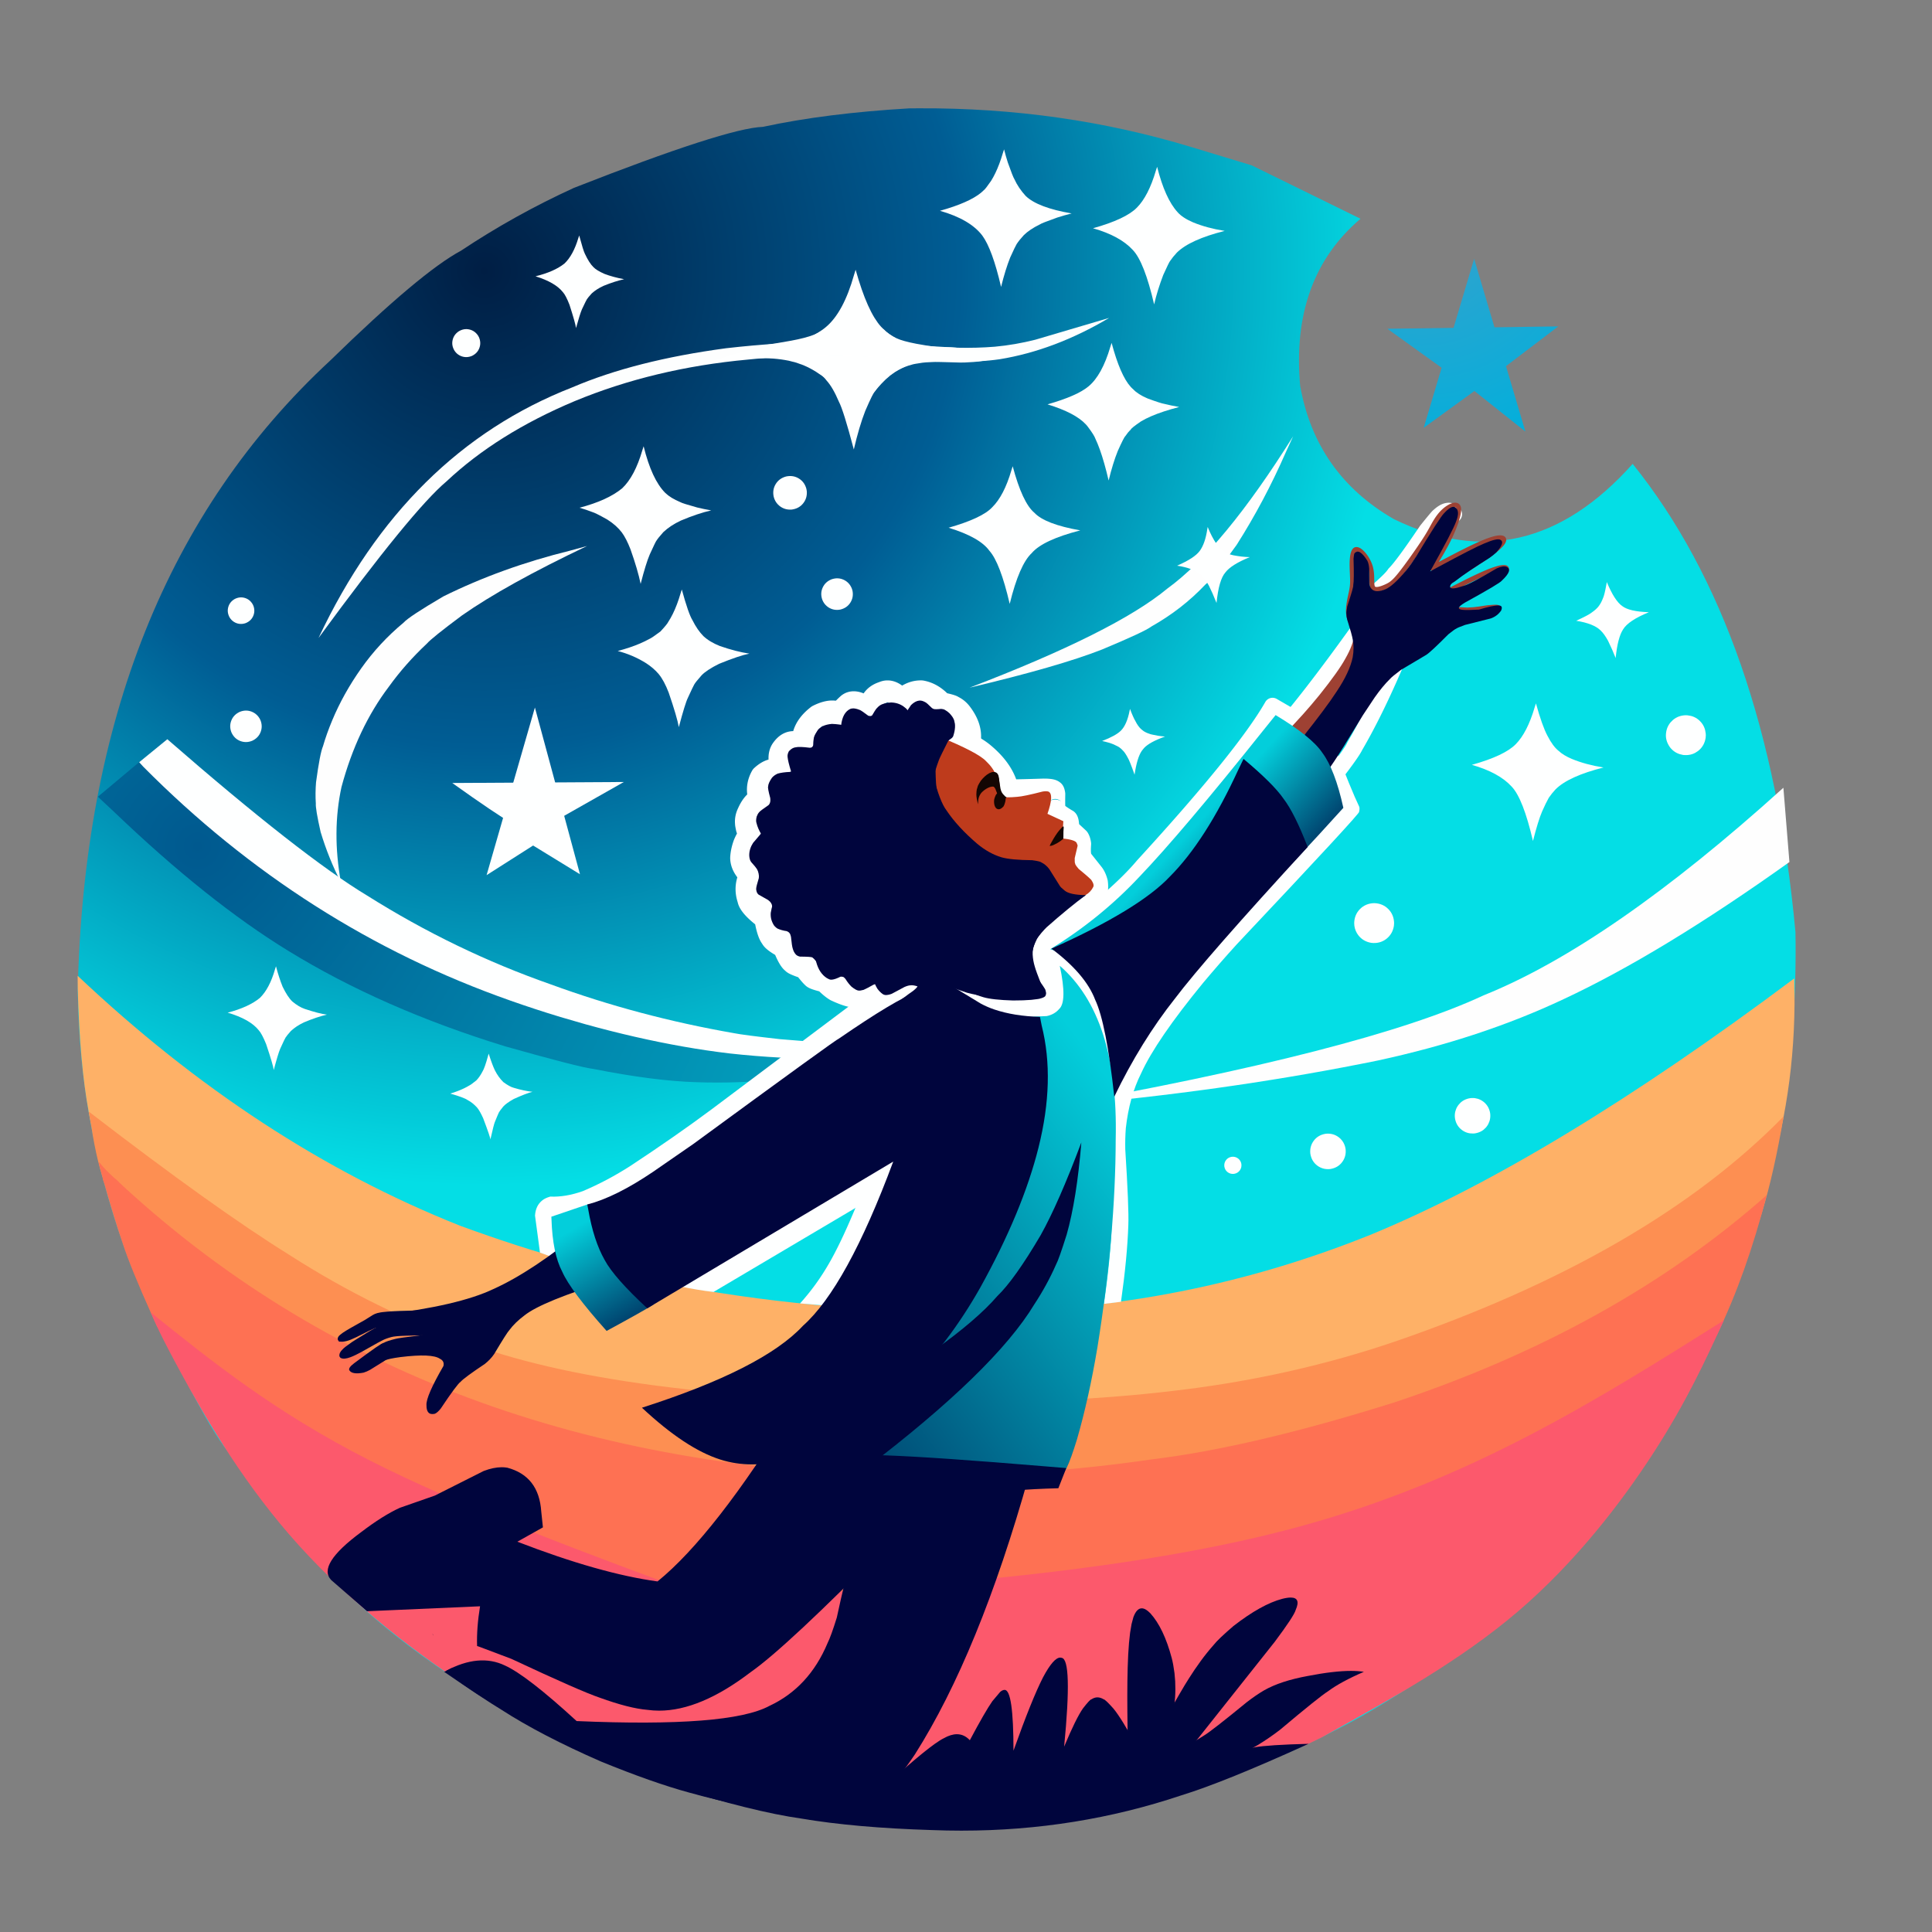 <?xml version="1.0" encoding="UTF-8"?>
<svg data-bbox="-1299.251 -1981.549 3556.91 4855.719" viewBox="-1460 -916 4000 4000" height="4000" width="4000" xmlns="http://www.w3.org/2000/svg" data-type="ugc">
    <rect x="-1460" y="-916" width="4000" height="4000" fill="#808080" stroke="none"/>
    <g>
        <path d="m442.887-691.765-19.95.087Q249.834-681.53 119.44-653.345q-75.872 2.625-391.198 126.31-122.395 55.924-234.119 130.274-82.97 44.38-270.28 227.07-504.812 467.484-522.947 1307.635 4.063 286.518 107.942 559.62 151.682 338.444 211.963 402.109 96.648 144.715 189.135 233.3 166.28 182.414 479.758 349.258 325.782 156.895 713.402 182.845 835.135 2.71 1347.088-533.207 520.481-543.895 507.142-1317.96-57.72-622.534-337.07-969.517-220.821 247.679-494.584 114.288-161.488-93.183-193.86-276.131-19.875-222.45 124.99-345.632l-225.316-110.573-124.21-37.67q-269.42-81.866-564.39-80.439Z" fill="url(#47a8d44c-d264-48c0-b3f3-d77f5d821f60)"/>
        <path d="M1212.924-1727.412q-.435 2.191-2.56 3.192a5.008 5.008 0 0 0 2.547-3.192Zm-9.395.841a5.002 5.002 0 0 0 5.6 2.794h.012q-.893.245-1.666.245-2.721 0-3.958-3.039Zm63.691-254.978a4.998 4.998 0 0 0-4.307 2.453q-35.19 59.409-56.307 206.29h-.001q-3.702 22.258-3.538 43.83h-.012l-.01.108q-.467 5.92-.635 174.471a5 5 0 0 0 4.995 5.005h.006a5 5 0 0 0 5-4.995q.163-164.194.583-173.34h-.012a5 5 0 0 0 .088-.982q-.19-20.924 3.417-42.564l.017-.11q20.835-144.916 55.013-202.616a5 5 0 0 0-4.297-7.55Z" fill="#00043c"/>
        <path d="m1280-1681.02.865 2.475q3.39 9.566 5.647 13.774l-6.513-16.249" fill="#fe7153"/>
        <path d="m-1299.25 1104.197.187 27.394q8.465 311.237 73.696 393.702 223.598 358.409 402.213 485.03 141.803 112.363 355.112 174.566 217.526 59.855 526.173 58.226 161.243 5.593 617.553-37.528 329.9-33.582 974.748-129.823l550.995-552.52q59.894-196.823 53.363-413.516-504.104 377.3-877.952 531.025-410.901 165.37-859.343 158.517-41.59 2.73-246.977-10.028-164.177-13.345-319.289-41.856-216.976-36.848-458.76-125.68-421.228-167.442-791.72-517.509" fill="#feb167"/>
        <path d="m-1276.582 1385.133 5.743 31.835q24.398 156.531 75.062 192.354l409.165 279.773q177.028 114.618 258.65 156.868 259.78 136.426 529.295 222.55Q478.4 2433.77 606.4 2431.916q45.399.492 62.774-18.076 11.135-12.65 13.511-31.788-1.88-110.356 14.293-135.69 36.106-52.922 62.114-57.353 6.691-10.788 137.85-31.605 57.381-6.743 124.79-10.756 246.785-11.598 358.656-21.306 71.948-6.341 137.5-17.274 174.1-24.403 357.813-129.9 178.769-116.484 256.97-251.482 61.2-101.264 100.139-331.284-279.68 285.994-807.331 467.032-207.748 70.363-435.97 98.741-218.613 27.442-480.04 25.974-664.567-1.07-993.65-120.184-196.989-69.31-378.096-185.692-151.857-94.219-414.304-296.14" fill="#fd8f52"/>
        <path d="m-1221.871 1524.208 25.497 70.816q97.595 277.215 130.072 295.678 106.107 40.704 137.196 63.588l421.79 292.69q160.236 103.39 219.674 125.909 106.655 43.88 131.935 48.289 91.665 26.372 216.123 43.966 238.902 30.943 393.072 38.668 237.26 10.795 290.062 7.398 99.859-1.082 199.36-8.88l98.382-9.924q97.776-11.826 189.005-33.05 91.106-21.3 172.03-53.48 45.738-10.535 222.837-117.274 146.482-80.358 470.296-442.602 60.155-124.34 102.266-287.555-312.597 276.512-770.42 428.918-295.667 93.072-503.494 118.253-241.498 35.092-496.168 34.51-1010.239-15.886-1649.515-615.918" fill="#fe7153"/>
        <path d="m-1238.644 1514.716-.406.01q-7.811 1.266-8.318 8.566 21.756 78.067 41.457 135.307 16.542 50.584 59.828 146.857l11.627 25.337q2.558 3.547 7.386 3.624 9.586-1.74 8.053-11.198-43.97-96.552-61.82-146.191-18.532-49.181-49.769-156.962-1.697-4.606-8.038-5.35Z" fill="#fe7153"/>
        <path d="m-1195.928 1587.285-.212.008q-4.999.107-2.447 19.554 3.688 18.6 18.472 66.02 37.835 110.37 63.352 162.954 16.065 33.827 30.443 46.887 18.1 15.204 35.532 13.34 20.607-.772 42.6-17.216 16.922-15.423 14.946-42.431l-186.693-242.514q-14.363-7.294-15.993-6.601" fill="#fe7153"/>
        <path d="m-1229.482 1528.029-.045.01q-.166 4.808 3.008 22.608.426 3.646 5.1 21.754 17.999 57.777 31.472 91.106 15.07 38.636 19.349 48.88l7.143 14.55q12.759 25.546 20.61 26.123 2.864-.847 2.516-6.708-.135-7.907-.506-15.138l-1.43-102.785q-19.742-12.537-56.405-55.44-16.726-18.666-30.812-44.96" fill="#fe7153"/>
        <path d="m-1255.405 1489.812.324 1.341q.027 2.421 9.213 37.708l1.845 4.366q7.705 17.21 20.61 30.343l5.23 4.528q1.3 1.265 7.921 5.47 5.313 3.118 10.708 4.824 4.403 1.514 5.276-3.233l28.315 6.525-19.29-20.564-55.176-54.229q-4.425-4.639-14.976-17.079Z" fill="#fe7153"/>
        <path d="m-1255.4 1489.837.162.663q1.869 7.6 2.22 10.101 4.032 8.47 6.15 12.302 6.035 11.667 16.929 24.432 3.748 3.557 5.782 4.905 2.231 1.303 4.348 1.805l38.044 21.454q-28.378-29.155-36.362-38.07-12.669-10.73-20.635-18.764-5.215-5.361-16.637-18.828Z" fill="#fe7153"/>
        <path d="m-1012.621 1805.194-11.923.946q-43.031 7.573-11.535 75.732 48.95 84.639 131.824 151.141 40.087 31.927 76.18 52.935 27.466 18.296 100.96 47.837 71.383 25.187 137.98 22.14 34.384-4.406 46.12-13.306l-467.345-337.398-2.261-.027" fill="#fe7153"/>
        <path d="M-1147.706 1801.314c10.014 23.636 20.028 47.272 62.644 125.6 42.616 78.329 117.834 211.35 223.369 333.49 105.534 122.14 241.386 233.4 376.53 320.036 135.143 86.637 269.578 148.652 469.326 182.09 138.796 23.234 309.127 32.671 469.32 32.671 70.35 0 138.743-1.82 201.652-5.09 206.163-10.718 353.428-37.015 500.693-63.312 31.56-10.84 63.121-21.68 76.542-26.081 13.42-4.403 8.7-2.368 13.275-4.691 4.574-2.324 18.44-9.004 32.307-15.684 142.504-78.878 285.008-157.755 404.196-259.466 119.188-101.711 215.06-226.256 282.33-330.589 67.27-104.332 105.94-188.451 144.61-272.57-260.664 163.955-521.328 327.911-869.986 424.504-348.657 96.593-785.309 125.822-1221.96 155.052-260.68-96.133-521.359-192.267-715.5-291.593-194.142-99.327-321.745-201.847-449.348-304.367Z" fill="#fc596c"/>
        <path d="m-1257.3 733.56 35.477 33.224q192.155 183.74 358.484 285.7 194.83 119.765 449.788 198.01 153.552 43.331 182.7 46.707 125.356 24.907 214.334 27.423 85.79 2.783 160.373-5.63 36.612-3.975 68.943-9.252l171.383-31.238q34.619-3.16 46.634 3.735-3.204 18.63-115.007 11.508-138.366-13.229-256.54-38.742-316.801-68.67-498.918-144.079-206.513-83.488-359.205-194.142-130.373-90.607-327.931-272.317 15.089 22.482 12.11 24.465l-28.787-9.662q-8.236-2.247-20.586-3.822l-93.252 78.112" fill="url(#3888f5bd-c5dc-4fae-8f8e-9dafa3a02db3)"/>
        <path d="m-1171.858 662.087 8.274 9.082q331.038 333.642 760.907 484.697 51.064 18.028 102.906 33.697l51.777 15.017q51.842 14.395 102.901 26.05 102.607 23.421 195.962 34.416 207.754 23.136 458.23.273l-190.06-20.566q-77.153-1.575-164.432-9.314-76.185-8.552-94.872-12.363-197.929-34.587-379.13-100.938-198.637-69.518-380.368-183.887-136.105-81.978-413.81-323.758l-58.284 47.594" fill="#feffff"/>
        <path d="m-352.54 548.856-50.017 173.527-50.018 173.527 96.32-61.363 97.024 59.497-93.308-345.188" fill="#feffff"/>
        <path d="m-168.422 703.047-355.212 2.05q88.709 63.398 129.74 87.457 35.522 20.996 51.055 20.88 18.534.3 23.427-24.82l150.99-85.567" fill="#feffff"/>
        <path d="m705.947 1377.193 79.094-8.482q320.543-30.388 607.733-89.072 212.995-46.047 384.714-127.11 201.19-93.851 467.315-283.776l-12.488-153.78q-358.966 324.508-620.7 429.795-247.055 115.453-905.668 232.425" fill="#fefefe"/>
        <path d="m-244.582 214.445-34.848 9.538q-142.069 35.06-262.7 94.857-71.44 41.934-82.298 54.279-50.524 41.978-87.71 94.654-37.188 52.675-60.092 107.76-11.423 27.283-19.098 53.613-6.252 14.508-14.327 74.32-1.863 23.02-.455 43.952-.85 11.458 9.949 59.14 16.573 54.91 41.978 104.181-18.906-104.813 1.238-197.471 32.655-121.265 98.118-207.662 34.045-47.279 78.743-89.164 9.73-11.435 72.474-58.192 90.46-63.522 259.028-143.805" fill="#fefefe"/>
        <path d="m1217.25-12.629-15.29 33.403q-44.462 101.516-101.578 191.283-51.14 71.516-65.024 82.425-23.988 25.327-51.843 47.064-27.972 21.628-59.81 39.667-14.03 10.774-102.458 47.672-90.097 35.348-273.922 78.873 301.58-115.492 409.4-205.062 115.49-83.892 260.524-315.325" fill="#fefefe"/>
        <path d="m539.076 986.5-.066.073v.001l-.104.112v.001c.08-.096.137-.158.164-.187Z" fill="#feffff"/>
        <path d="m407.591 856.731-1.472.027q-91.17 35.342-127.337 67.376-28.052 30.194-21.153 55.12 17.165 36.615 44.298 41.767 46.76 13.58 167.994 17.187l-458.07 343.616q-74.492 55.356-166.518 115.967-47.673 30.671-98.58 52.286-36.033 12.762-67.548 11.323-11.044 3.23-16.384 7.813-13.803 10.762-15.124 31.548l10.296 76.616 22.106 8.108-10.12 14.067-8.612 1.995 1.133 5.842q16.122 33.144 39.466 29.986 25.243 1.184 39.984-30.853 2.386-6.884-7.654-68.841 93.598-22.125 236.732-126.703l141.22-102.658q461.013-349.356 463.704-347.042 17.208-13.026 26.22-23.907 14.35-14.756 9.263-43.016-4.984-15.26-29.216-29.667-8.27-3.118-26.65-4.476-151.936-5.12-168.66-7.72l48.964-25.844q6.41-5.424 11.393-20.932 2.429-18.208-5.138-29.907-2.864-10.606-34.537-19.078Z" fill="#feffff"/>
        <path d="M497.332 563.052c.79.785 1.635 1.51 2.528 2.169q-1.265-.894-2.533-2.169Zm-50.933-70.395q-20.287 0-38.58 10.806-11.334-8.341-23.382-10.223-3.47-.542-6.907-.542-6.18 0-12.248 1.753-2.68.774-5.292 1.884h-.003q-20.748 7.005-31.94 23.273-10.064-4.148-19.35-4.363-.555-.013-1.106-.013-14.476 0-25.796 8.895c-.401.316-.792.644-1.171.986q-62.305 56.15-22.106 107.516c4.479 5.724 11.155 8.715 17.9 8.715 4.895 0 9.826-1.576 13.98-4.826 9.877-7.73 11.618-22.003 3.888-31.88q-13.587-17.362 14.615-43.828h.003q5.145 1.1 15.889 9.76a22.706 22.706 0 0 0 22.23 3.581 22.71 22.71 0 0 0 14.387-17.32q2.48-14.069 13.66-17.646a22.55 22.55 0 0 0 2.608-1.015l.01-.005h.005q3.722.844 10.983 9.494a22.71 22.71 0 0 0 32.802 2.082q12.14-11.212 24.09-11.645h.005q14.494 3.31 27.056 17.136a22.71 22.71 0 0 0 12.072 6.94q12.54 2.674 16.704 4.09h-.005c.75.463 1.527.883 2.328 1.257q4.882 2.28 8.663 7.54l.199.272q21.09 28.435 7.16 55.876c-5.678 11.183-1.215 24.852 9.968 30.53a22.614 22.614 0 0 0 10.262 2.465c8.281 0 16.263-4.545 20.268-12.435q26.579-52.353-10.977-103.222h-.003q-9.986-13.888-24.256-21.17h-.005q-2.465-1.579-5.468-2.806-5.762-2.354-18.516-5.3h-.005q-21.78-21.247-49.094-26.224a22.71 22.71 0 0 0-3.46-.36q-1.035-.028-2.065-.028Z" fill="#feffff"/>
        <path d="M263.134 534.3q-18.43 0-40.467 11.172a22.709 22.709 0 0 0-3.591 2.266q-28.596 22.032-36.816 49.966h-.001q-3.69.064-7.36.716-.495.088-.989.187h-.002q-20.12 4.039-34.294 24.87a21.47 21.47 0 0 0-.427.652q-8.764 13.881-8.013 32.501h-.001q-14.881 3.97-29.59 17.41a22.71 22.71 0 0 0-4.52 5.714q-15.694 28.176-8.134 58.91l.046.186q10.323 40.495 26.653 55.005 8.589 7.631 19.021 9.36c1.257.208 2.507.31 3.74.31 10.91 0 20.535-7.885 22.377-19.001 1.885-11.375-5.035-22.175-15.777-25.437h-.002q-5.563-6.26-11.953-31.27-2.86-11.628 2.043-22.639h-.001q5.202-3.94 9.417-3.94 2.292 0 4.292 1.166a22.672 22.672 0 0 0 11.435 3.091 22.71 22.71 0 0 0 21.2-30.86q-7.57-19.691-3.977-26.01h-.002q3.538-5.111 5.404-5.486.153-.028.331-.028 1.844 0 6.346 2.926a22.692 22.692 0 0 0 12.374 3.667 22.71 22.71 0 0 0 22.633-24.56q-1.8-22.017 20.573-40.092h-.002q9.472-4.489 16.338-4.489 7.271 0 11.618 5.036c4.491 5.202 10.828 7.87 17.2 7.87a22.621 22.621 0 0 0 14.83-5.52c9.494-8.196 10.546-22.536 2.35-32.03q-18.662-21.618-44.302-21.618Z" fill="#feffff"/>
        <path d="M107.314 788.865q1.913 17.694-16.61 22.832c10.239-2.846 17.055-12.37 16.609-22.832Zm20.188-76.15q-39.45 0-59.238 44.25h-.001q-7.833 16.16-6.44 33.09.075 1.957.383 4.075.402 2.766 1.836 9.641c.174.833.394 1.656.66 2.464l1.138 3.456q-5.525 10.417-7.492 16.532-5.873 17.406-6.557 33.154a22.708 22.708 0 0 0-.015 1.508q.636 27.628 25.759 51.665a22.702 22.702 0 0 0 2.411 2.007q31.035 22.392 52.903 22.392.263 0 .524-.003 7.85-.097 14.728-2.86c11.638-4.675 17.283-17.9 12.608-29.538-3.56-8.863-12.08-14.25-21.08-14.25a22.6 22.6 0 0 0-7.326 1.222q-6.94-.375-24.445-12.837-10.08-10.022-10.645-18.194h-.001q.54-9.039 4.227-19.914c.055-.16.107-.32.158-.48q1.218-3.874 8.623-16.819a22.71 22.71 0 0 0 1.86-18.378l-3.83-11.633h-.002q-.684-3.315-.957-4.838h-.001c-.028-.455-.07-.911-.126-1.369q-.617-5.037 2.056-10.459c.137-.277.268-.557.393-.84q7.8-17.595 18.783-17.595.439 0 .883.028c.488.03.973.046 1.455.046 11.888 0 21.882-9.247 22.643-21.277.791-12.517-8.714-23.306-21.23-24.097q-2.356-.15-4.645-.15Z" fill="#feffff"/>
        <path d="M197.942 1061.624q3.239 3.09 4.985 8.441a22.71 22.71 0 0 0-4.987-8.44Zm30.396 23.466q3.794.892 6.485 2.655a22.667 22.667 0 0 0-6.487-2.655Zm10.595 5.834q6.44 4.97 6.833 15.39a22.69 22.69 0 0 0-6.836-15.39ZM107.639 850.872c-6.442 0-12.842 2.726-17.334 8.026q-38.308 45.194-23.034 92.918.607 2.772 1.628 5.552 6.673 18.173 34.603 40.34 5.27 26.952 13.696 39.082.284.41.574.808h-.001q1.881 3.308 4.639 6.436 7.039 7.986 22.478 16.984h-.001q8.575 20.248 17.037 29.218 1.818 1.927 3.74 3.512 2.925 2.943 7.038 5.272 6.028 3.412 19.822 8.248h-.001q8.848 11.03 13.09 15.046.285.27.572.531h-.002q3.83 4.25 10.18 7.201 6.229 2.895 19.804 6.428h-.003q12.136 11.71 22.447 17.77c.613.36 1.242.692 1.886.993q29.903 13.988 47.232 14.867h-.003q7.05.389 13.685.389 86.26 0 102.463-65.649c3.006-12.177-4.43-24.484-16.606-27.49a22.76 22.76 0 0 0-5.46-.667c-10.201 0-19.475 6.924-22.03 17.274q-7.674 31.095-59.01 31.095-5.094 0-10.617-.306l-.118-.006q-8.224-.413-29.207-10.143h-.003q-6.824-4.258-16.832-14.504a22.71 22.71 0 0 0-10.904-6.205q-11.052-2.675-15.587-4.252h-.002a22.724 22.724 0 0 0-1.421-1.079h-.003q-3.196-3.376-12.032-14.645a22.71 22.71 0 0 0-10.715-7.541q-12.372-4.108-16.83-6.166h-.002a22.705 22.705 0 0 0-1.838-1.482h-.002q-3.842-4.475-10.525-21.817a22.71 22.71 0 0 0-10.52-11.88q-13.013-6.928-16.65-10.525h-.002a22.708 22.708 0 0 0-2.502-3.692h-.001q-3.877-5.687-7.731-29.411a22.71 22.71 0 0 0-8.893-14.603q-23.157-17.164-26.217-24.878h-.001a22.71 22.71 0 0 0-.812-3.124q-8.168-24.2 14.15-50.532c8.11-9.567 6.929-23.897-2.639-32.007a22.62 22.62 0 0 0-14.673-5.386Z" fill="#feffff"/>
        <path d="M116.792 867.518c-12.061 0-22.106 9.491-22.668 21.664q-2.217 48.095 27.492 118.848c.211.503.44.998.687 1.485q30.064 59.245 58.274 81.812h-.001q49.56 40.389 91.443 51.305h-.003q27.542 7.92 53.862 7.92 30.533 0 59.422-10.657c11.767-4.341 17.787-17.4 13.446-29.166-3.385-9.175-12.069-14.856-21.308-14.856-2.61 0-5.266.454-7.858 1.41q-21.135 7.797-43.78 7.797-20.152 0-41.5-6.175c-.209-.06-.42-.118-.63-.173q-32.436-8.38-74.552-42.736a23.88 23.88 0 0 0-.169-.137q-20.377-16.3-45.763-66.15h-.002q-25.424-60.8-23.689-98.435c.578-12.53-9.11-23.154-21.64-23.732a23.12 23.12 0 0 0-1.063-.024Z" fill="#feffff"/>
        <path d="M130.977 788.056q-1.294 2.642-3.842 5.233a22.708 22.708 0 0 0 3.84-5.233Zm-2.396-71.404c-6.372 0-12.707 2.667-17.198 7.868q-17.049 19.742-22.246 45.84-.955 2.498-1.545 5.354-3.172 15.338-1.062 81.427c.01.287.024.575.044.863q7.08 101.013 36.67 150.909 24.537 48.495 83.44 67.236a22.72 22.72 0 0 0 2.163.573q15.589 3.314 30.533 3.314 44.707 0 83.647-29.656c9.978-7.599 11.907-21.848 4.308-31.826-4.469-5.867-11.237-8.951-18.084-8.951a22.61 22.61 0 0 0-13.742 4.644q-26.598 20.256-56.849 20.256-9.46 0-19.279-1.981h-.002q-40.207-13.142-55.884-44.663a23.52 23.52 0 0 0-.87-1.589q-24.31-40.433-30.71-130.98h-.001q-1.808-56.847-.071-69.047h-.002a22.71 22.71 0 0 0 1.488-5.093q2.63-15.598 12.43-26.945c8.197-9.493 7.147-23.833-2.346-32.03a22.621 22.621 0 0 0-14.832-5.523Z" fill="#feffff"/>
        <path d="M703.064 736.187a22.705 22.705 0 0 0 3.382 3.492q-1.77-1.38-3.389-3.492Zm21.679 1.984q6.365 0 12.439 5.1a22.722 22.722 0 0 0-25.086-.144 28.602 28.602 0 0 1-.114-.05h-.007l-.07.054q-1.699-.658-3.166-1.493h.007q.28.025.539.052h-.007c.866.52 1.767.984 2.7 1.386q6.522-4.905 12.765-4.905Zm-12.643 4.958c1.037.44 2.111.805 3.214 1.088q-1.74-.447-3.289-1.04h-.007a22.729 22.729 0 0 0-2.597 2q1.245-1.11 2.48-2.044h.008l.112.043.072-.047Zm34.034 11.974q1.05 2.882 1.104 6.708a22.685 22.685 0 0 0-1.112-6.708Zm-11.715 44.542q1.346.823 2.755 1.667a22.715 22.715 0 0 0 4.13 1.938q-4.072-1.431-6.892-3.605Zm-32.85-103.652h-.535c-.22.002-.439.005-.658.012q-63.952 2.048-98.395 2.048-26.426 0-35.481-1.205a22.925 22.925 0 0 0-3.025-.201c-11.21 0-20.963 8.3-22.482 19.716-1.655 12.432 7.083 23.852 19.515 25.507q11.462 1.525 42.99 1.525 35.51 0 96.472-1.935h.007q.022 15.502.923 21.622.988 6.72 4.19 11.552h-.006q2.07 3.797 5.453 7.36 5.735 6.04 18.52 14.286h-.007q.098 2.103.155 4.837a22.71 22.71 0 0 0 7.257 16.177l17.024 15.799h-.008q-1.231 22.585 3.208 35.163.9 2.547 2.045 4.827a22.71 22.71 0 0 0 2.5 3.916l24.01 30.266h-.007q1.885 2.597 3.435 7.964h-.008q1.686 19.632-20.649 31.319c-11.113 5.815-15.407 19.537-9.592 30.65 4.056 7.751 11.959 12.185 20.14 12.185 3.548 0 7.148-.834 10.51-2.593q51.158-26.77 44.487-78.77a22.704 22.704 0 0 0-.561-2.885q-4.117-15.66-11.982-25.855a22.941 22.941 0 0 0-.19-.242l-21.689-27.34h-.008q-1.094-5.294-.122-18.901a22.713 22.713 0 0 0-.176-4.865q-1.17-8.095-3.928-14.466-1.216-2.809-2.746-5.305a22.712 22.712 0 0 0-3.914-4.778l-14.074-13.06h-.008q-.447-5.742-1.286-9.607-2.991-13.772-13.417-19.007h-.008q-9.795-5.904-13.91-9.163h-.008q-.309-7.17-.019-24.173a22.713 22.713 0 0 0-.297-4.067q-.457-2.787-.986-4.933-2.587-10.497-9.655-15.533h-.007q-5.225-4.201-12.94-6.044-7.546-1.803-20.057-1.803Z" fill="#feffff"/>
        <path d="M459.659 585.555q-2.448 0-4.963.033c-.117.001-.232.004-.35.007q-18.386.525-35.84 9.662c-11.111 5.817-15.403 19.54-9.586 30.652 4.056 7.75 11.958 12.182 20.138 12.182 3.55 0 7.151-.835 10.514-2.595q8.084-4.233 15.917-4.495h-.005q2.198-.028 4.323-.028 24.464 0 39.182 3.682c.427.107.858.202 1.292.284q36.472 6.898 59.697 25.353h-.002q54.447 44.271 44.066 97.533c-2.4 12.31 5.635 24.235 17.946 26.634 1.467.286 2.928.424 4.37.424 10.647 0 20.151-7.526 22.264-18.37q15.617-80.122-60.208-141.637a24.05 24.05 0 0 0-.18-.144q-31.791-25.262-78.858-34.296h-.005q-19.98-4.881-49.712-4.881Z" fill="#feffff"/>
        <path d="M456.504 517.925q-4.183 0-8.64.191h-.004q-4.387.08-8.95 1.204-16.006 3.943-37.162 22.608c-9.405 8.297-10.303 22.648-2.005 32.053 4.488 5.088 10.748 7.686 17.038 7.686a22.623 22.623 0 0 0 15.015-5.68q12.398-10.938 17.647-12.477h-.004l.074-.003q4.895-.219 9.011-.219 15.391 0 19.907 3.059h-.001a22.79 22.79 0 0 0 2.56 1.663q12.866 7.175 20.54 19.98c.219.365.447.722.685 1.073q12.415 18.306 23.275 53.747c2.996 9.775 11.988 16.062 21.706 16.062 2.203 0 4.444-.323 6.66-1.002 11.993-3.675 18.735-16.375 15.06-28.367q-12.7-41.445-28.703-65.327h-.005q-13.502-22.276-35.877-35.143h-.005q-.21-.147-.424-.291-15.97-10.817-47.398-10.817Z" fill="#feffff"/>
        <path d="M785.084 1089.624q-.09 1.025-.269 2.093-.084-.466-.135-.941h-.008l.404-1.152Zm-3.756 10.692.845.126h-.008q-1.292 3.065-3.14 6.397l2.295-6.523Zm-90.244-11.416 10.43 1.317h-.006q-13.28 20.814-28.407 45.713 10.325-28.424 17.976-47.03Zm-96.325-12.14.616.049h-.006l27.403 3.462h-.007q-2.836 3.975-4.98 7.123c-.132.192-.26.387-.385.583q-60.63 95.157-83.47 128.383.102-22.873 2.866-43.877h-.006q36.77-73.997 57.963-95.723Zm93.325-69.735q-9.583 0-18.145 10.856l-.104.133q-8.505 10.95-15.779 20.428l-41.941-5.298h-.006a22.773 22.773 0 0 0-16.882-7.5 22.62 22.62 0 0 0-9.577 2.13q-3.046 1.42-6.226 3.506h-.006q-41.418 2.667-56.72 34.672h-.006q-22.001 41.998-29.843 92.946h-.005q-.871 1.773-1.748 3.568c-.174.358-.34.72-.495 1.086q-29.833 70.264-31.503 89.846-.114 1.343-.142 2.624h-.004q-5.117 31.393-.573 47.19 5.877 20.436 24.642 23.744h-.004q2.881.601 5.735.601 7.076 0 13.981-3.696h.005q28.424 84.238 90.848 116.18a22.613 22.613 0 0 0 10.326 2.498c8.255 0 16.217-4.517 20.235-12.37 5.713-11.166 1.294-24.848-9.872-30.562q-52.97-27.104-74.84-111.667h-.006q-.19-1.27-.373-2.534h-.005q7.788-10.086 17.59-23.331h-.006q10.02-11.912 49.753-72.968h.006q-4.114 12.103-8.474 25.13l-.022.067q-16.76 50.605-14.533 70.59.095.854.22 1.685a22.71 22.71 0 0 0 29.056 18.337q6.092-1.85 11.718-6.91 10.744-9.663 32.804-45.53c.119-.193.235-.389.348-.586q30.12-52.44 55.035-93.413h.007q-27.35 76.548-32.394 86.527a22.706 22.706 0 0 0-1.416 3.495l-25.533 82.028c-3.452 11.087 2.017 22.991 12.676 27.596a22.645 22.645 0 0 0 8.996 1.866c7.972 0 15.646-4.213 19.787-11.55l120.567-213.603h-.008q12.574-20.191 14.857-38.93h-.008q8.115-19.112-12.808-31.846-1.91-1.163-4.098-2.17-6.916-3.185-18.452-5.37h-.008q.581-3.32.77-6.024 1.633-23.319-18.477-28.33a22.702 22.702 0 0 0-16.86 2.375q-10.264 5.936-26.33 23.977l-24.751-3.127h-.008q1.43-4.492 2.024-7.193 3.509-15.951-8.002-25.032h-.002q-7.784-6.14-14.991-6.14Z" fill="#feffff"/>
        <path d="M588.745 1053.163c-7.306 0-14.48 3.52-18.864 10.038q-17.6 26.167-26.98 76.998a22.6 22.6 0 0 0-.135.82q-3.397 23.124-3.33 35.423h-.005q-.394 29.555 1.43 54.324c.017.236.038.47.062.706q5.41 51.463 18.605 92.591h-.001q10.82 34.615 15.297 43.458l.01.02.05.097c.053.105.107.21.163.314l19.69 37.184c4.075 7.696 11.947 12.086 20.089 12.086 3.583 0 7.22-.85 10.607-2.644 11.084-5.87 15.312-19.613 9.442-30.697l-19.528-36.879h-.003q-2.783-5.495-12.516-36.649a26.01 26.01 0 0 0-.052-.165q-11.696-36.456-16.626-82.933h-.006q-1.677-22.902-1.292-50.62c.002-.147.002-.292.002-.438q-.048-8.73 2.766-28.015h-.006q7.658-41.351 19.954-59.633c7-10.407 4.238-24.518-6.17-31.518a22.603 22.603 0 0 0-12.653-3.868Z" fill="#feffff"/>
        <path d="M566.266 1014.787a22.619 22.619 0 0 0-14.765 5.465q-2.448 2.098-4.681 4.78-16.575 19.905-32.823 99.706c-.052.255-.1.511-.143.77q-5.244 31.224-6.854 61.134l-.008.162q-2.856 61.222-1.23 82.357h-.005q.608 16.626 3.54 29.941c.056.257.117.513.182.768l13.191 51.36h-.005q.635 3.159 1.06 5.916h-.006q1.735 19.523 3.943 31.452h-.005q1.496 9.083 5.934 25.245h-.004q12.908 50.437 38.33 71.861a22.618 22.618 0 0 0 14.623 5.345c6.465 0 12.886-2.745 17.378-8.076 8.082-9.59 6.86-23.917-2.731-32q-14.373-12.112-23.688-48.74a22.642 22.642 0 0 0-.11-.415q-3.908-14.232-4.962-20.884a28.368 28.368 0 0 0-.1-.583q-1.86-10.035-3.433-27.97c-.04-.454-.093-.907-.16-1.357q-.666-4.482-1.7-9.532c-.075-.367-.16-.732-.252-1.094l-13.173-51.285h-.005q-2.048-9.43-2.476-22.124a22.707 22.707 0 0 0-.06-1.058q-1.454-18.038 1.286-76.848 1.458-27.098 6.203-55.519h-.006q13.798-67.712 22.992-79.248h-.006c9.076-8.226 10.005-22.235 1.984-31.596-4.491-5.241-10.854-7.933-17.255-7.933Z" fill="#feffff"/>
        <path d="M729.945 1028.252q15.402 2.252 18.138 17.692c-1.857-8.907-8.95-16.015-18.145-17.692Zm18.602 21.347q1.707 20.858-19.91 23.53c11.302-1.397 19.825-10.951 19.923-22.344.003-.398-.004-.793-.02-1.186Zm117.026-36.894a22.66 22.66 0 0 0-8.056 1.484q-29.783 11.307-42.578 13.652c-.983.18-1.953.425-2.903.733h-.008q-6.906 1.383-38.724 2.087h-.007q-2.092.026-4.052.026-6.835 0-12.08-.318h-.007q-23.217-1.758-27.607-2.185h-.007c-.19-.032-.38-.06-.571-.087l-48.98-6.797h-.006q-17.315-3.066-22.545-3.755h-.007q-7.61-1.131-12.972-1.298c-.24-.007-.48-.011-.72-.011-12.215 0-22.303 9.708-22.685 22.003-.39 12.536 9.456 23.015 21.992 23.405q2.758.086 7.845.847l.11.016h.003c0-.003-.198-.038-.968-.167h.007l1.368.223q3.912.493 21.041 3.529c.28.05.56.093.841.132l48.218 6.692h-.008q1.083.193 2.229.325 3.782.433 30.128 2.428l.31.021q6.706.416 15.104.416 2.297 0 4.721-.031l.21-.004q37.248-.821 48.088-3.249 1.201-.269 2.309-.588h-.008q16.827-3.354 49.039-15.582c11.726-4.452 17.623-17.566 13.171-29.291-3.444-9.073-12.074-14.656-21.235-14.656Z" fill="#feffff"/>
        <path d="M908.056 913.407c-2.427 0-4.896.392-7.322 1.219q-35.83 12.2-166.621 77.381c-.303.151-.604.31-.9.474q-77.87 43.265-92.616 63.502-4.754 6.524-6.092 13.351c-2.413 12.308 5.609 24.241 17.917 26.654 1.475.289 2.944.428 4.393.428 9.342 0 17.806-5.793 21.167-14.54h-.007q10.49-12.548 76.789-49.41h-.008q127.725-63.645 160.619-74.846c11.872-4.043 18.22-16.945 14.176-28.818-3.216-9.446-12.042-15.395-21.495-15.395Z" fill="#feffff"/>
        <path d="M844.874 933.017q20.534 0 22.018 20.083c-1.336-11.458-11.05-20.076-22.547-20.076-.198 0-.396.002-.594.008q.568-.015 1.123-.015Zm22.1 24.664q-.719 16.874-17.545 20.184c9.72-2.232 16.71-10.503 17.536-20.184Zm-10.94-26.387a22.91 22.91 0 0 0-3.186.223q-9.888 1.389-11.97 1.743-1.06.18-2.061.408h-.009l-42.236 8.012a23.07 23.07 0 0 0-1.474.33q-25.555 6.636-39.06 12.237c-.255.106-.508.216-.76.331q-56.871 26.058-86.119 52.241c-9.345 8.366-10.138 22.723-1.773 32.068 4.486 5.01 10.694 7.562 16.928 7.562 5.393 0 10.805-1.91 15.14-5.79q24.014-21.498 74.284-44.579h-.007q10.418-4.274 32.034-9.913h-.008l42.812-8.122c.162-.03.324-.063.485-.098h-.008q2.168-.336 10.118-1.452c12.42-1.744 21.075-13.227 19.33-25.647-1.593-11.35-11.318-19.554-22.46-19.554Z" fill="#feffff"/>
        <path d="M837.845 927.168c-1.082 0-2.178.078-3.28.237q-75.659 10.945-127.346 49.34c-.334.248-.661.505-.981.771q-62.855 52.29-87.414 94.508h-.005q-81.434 134.251-29.268 235.134c4.037 7.805 11.97 12.283 20.191 12.283 3.513 0 7.077-.818 10.413-2.542 11.14-5.761 15.502-19.463 9.74-30.604q-40.524-78.368 27.965-191.058c.076-.124.15-.25.224-.375q20.421-35.106 76.653-81.974h-.007q42.365-31.278 106.337-40.532c12.413-1.795 21.02-13.314 19.225-25.726-1.636-11.311-11.345-19.462-22.447-19.462Z" fill="#feffff"/>
        <path d="M805.935 993.062a22.604 22.604 0 0 0-12.77 3.947q-73.942 50.402-159.782 268.997c-.26.664-.49 1.34-.687 2.024q-28.896 100.473-26.8 137.98h-.006q-2.624 53.042 16.816 73.799 10.626 11.345 26.057 13.22.225.028.45.053c.852.094 1.698.14 2.536.14 11.418 0 21.252-8.589 22.543-20.201 1.346-12.107-7.087-23.046-18.993-24.936h-.006q-5.794-7.771-3.977-41.032c.054-.982.043-1.967-.03-2.947q-2.163-28.658 24.746-122.43h-.007q80.496-204.721 142.721-247.137c10.364-7.064 13.039-21.192 5.974-31.556-4.396-6.449-11.527-9.92-18.785-9.92Z" fill="#feffff"/>
        <path d="M867.52 974.233c-8.507 0-16.664 4.802-20.544 13.003q-51.928 109.771-56.52 126.214l-.118.435h-.008q-45.694 129.237-53.703 168.453h-.008q-21.898 83.586-24.361 128.234h-.008q-8.102 81.476 4.267 108.494c3.818 8.34 12.053 13.262 20.663 13.262 3.162 0 6.375-.664 9.439-2.066 11.404-5.221 16.416-18.698 11.195-30.102q-7.297-15.94-.303-85.734c.035-.35.061-.7.08-1.05q2.155-40.247 23.156-120.257c.113-.43.213-.862.3-1.297q7.196-35.85 52.483-163.867c.265-.751.491-1.516.677-2.29h-.005q3.554-12.726 53.83-119.006c5.364-11.338.521-24.877-10.816-30.24a22.622 22.622 0 0 0-9.696-2.186Z" fill="#feffff"/>
        <path d="M873.308 1033.609c-8.796 0-17.168 5.14-20.868 13.732q-46.491 107.942-83.946 252.13h-.001q-17.437 64.765-30.72 181.507c-1.418 12.462 7.535 23.713 19.997 25.131.872.1 1.738.148 2.595.148 11.393 0 21.217-8.555 22.536-20.145q12.917-113.53 29.5-175.018l.053-.203q36.582-140.829 81.7-245.584c4.962-11.519-.354-24.879-11.874-29.84a22.635 22.635 0 0 0-8.972-1.858Z" fill="#feffff"/>
        <path d="M737.878 1004.65a22.618 22.618 0 0 0-14.518 5.257q-77.38 64.417-131.779 211.267l-.072.197q-20.038 55.667-28.935 123.805c-.034.261-.064.523-.089.785q-7.676 80.514 6.563 130.744c2.834 9.996 11.937 16.522 21.837 16.522 2.05 0 4.135-.28 6.205-.867 12.067-3.42 19.076-15.976 15.655-28.042q-11.866-41.86-5.1-113.486h-.005q8.247-63.006 26.533-113.88h-.001q50.187-135.48 118.247-192.139c9.64-8.024 10.948-22.343 2.924-31.983-4.491-5.395-10.954-8.18-17.465-8.18Z" fill="#feffff"/>
        <path d="M713.985 975.686a22.621 22.621 0 0 0-14.866 5.55q-97.085 84.168-154.596 268.061c-.121.389-.232.78-.333 1.175q-18.327 71.983-21.811 159.129a22.28 22.28 0 0 0-.012 1.416q.938 41.86 8.01 76.373h-.005q.103.726.232 1.46v.001q2.8 15.916 20.624 41.656c4.409 6.367 11.49 9.783 18.69 9.783 4.46 0 8.964-1.31 12.908-4.042 10.312-7.14 12.882-21.287 5.742-31.599q-12.034-17.377-13.209-23.541h-.005a22.705 22.705 0 0 0-.34-2.142q-6.317-30.448-7.221-68.174h-.006q3.316-81.59 20.243-148.425h-.005q53.631-171.203 140.845-246.812c9.477-8.216 10.5-22.558 2.283-32.035-4.49-5.18-10.812-7.834-17.168-7.834Z" fill="#feffff"/>
        <path d="M644.468 1035.057c-9.955 0-19.089 6.596-21.874 16.656q-41.473 149.803-2.323 315.079l.08.33q20.528 81.213 54.27 130.906c.077.114.156.227.235.34q27.485 38.933 71.635 45.669a22.91 22.91 0 0 0 3.454.263c11.03 0 20.707-8.05 22.421-19.288 1.892-12.399-6.626-23.983-19.024-25.875q-24.86-3.792-41.14-26.624h-.005q-29.18-42.972-47.727-116.19h-.003q-36.461-153.928 1.9-292.492c3.346-12.087-3.74-24.599-15.827-27.945a22.733 22.733 0 0 0-6.072-.829Z" fill="#feffff"/>
        <path d="M837.79 1013.338c-11.588 0-21.483 8.827-22.585 20.596q-2.074 19.686-73.053 328.936l-.082.373q-10.037 47.372-26.7 146.517h-.008q-9.078 45.117-11.357 51.713H704c-4.457 11.504 1.1 24.51 12.568 29.209a22.641 22.641 0 0 0 8.603 1.702c8.943 0 17.42-5.318 21.022-14.104q.376-.92.74-1.974 3.291-9.523 13.072-58.162c.048-.237.091-.474.131-.713q16.455-97.912 26.288-144.4h-.003q71.647-312.168 73.962-334.425v-.004q.024-.221.044-.436c1.169-12.487-8.006-23.558-20.494-24.727a22.79 22.79 0 0 0-2.144-.1Z" fill="#feffff"/>
        <path d="m512.385 1416.926-.983.021q-5.738.454-9.616 2.586l-554.207 327.794q37.37 7.74 69.702 11.541l509.233-301.43q11.494-8.077 6.83-26.602-8.297-14.518-20.96-13.91Z" fill="#feffff"/>
        <path d="M384.53 1438.096c-9.125 0-17.73 5.539-21.201 14.565-34.784 90.455-68.738 178.612-102.868 239.958-21.139 37.996-42.374 65.716-64.057 90.046l.002.001q2.995.178 5.831.408l49.645 4.197c16.105-20.338 32.263-43.8 48.27-72.57 36.037-64.775 71.218-156.407 105.57-245.739v.001c4.501-11.707-1.34-24.846-13.046-29.348a22.654 22.654 0 0 0-8.146-1.52Z" fill="#feffff"/>
        <path d="M1535.393 158.021Zm-6.309 9.035q-4.78 4.428-10.122 4.428-4.698 0-9.829-3.426h.015a17.168 17.168 0 0 0 9.251 2.7 17.19 17.19 0 0 0 10.67-3.702Zm10.464-42.187q-3.673 0-7.629.903-7.337 1.675-14.948 6.818-4.41 2.98-9.063 7.218h-.015q-1.285 1.035-2.553 2.337-4.081 4.188-24.642 29.635c-.31.383-.603.78-.878 1.188q-48.162 71.35-63.95 87.14a17.212 17.212 0 0 0-2.255 2.78q-9.508 14.609-76.36 68.34c-7.408 5.954-8.587 16.788-2.632 24.197a17.18 17.18 0 0 0 13.426 6.43 17.14 17.14 0 0 0 10.772-3.797q68.194-54.81 82.509-74.736h-.014q18.413-19.106 66.544-90.368h-.015q17.671-21.866 21.572-26.168h-.015c.273-.227.54-.464.803-.71q3.317-3.126 6.038-4.964.556-.375 1.039-.673h.015a17.214 17.214 0 0 0 12.61 5.477c3.315 0 6.666-.956 9.62-2.951 7.876-5.322 9.947-16.021 4.625-23.897q-1.563-2.313-3.347-4.267-9.076-9.932-21.257-9.932Z" fill="#feffff"/>
        <path d="M1388.156 369.454Zm-10.577-29.364q-1.244 0-2.573.12-8.923.812-14.985 9.41-.43.61-.859 1.275h-.014q-134.473 189.967-214.02 274.119c-.286.302-.56.613-.822.935q-13.06 15.986-21.406 37.325c-3.462 8.853.908 18.836 9.76 22.299a17.18 17.18 0 0 0 6.265 1.187c6.88 0 13.377-4.154 16.034-10.947q6.226-15.921 15.565-27.544h-.011q79.483-84.191 211.156-269.621h-.014c8.64-1.603 14.793-9.554 13.982-18.477q-.1-1.1-.247-2.106-2.63-17.975-17.811-17.975Z" fill="#feffff"/>
        <path d="M1174.675 528.695a17.207 17.207 0 0 0-14.93 8.651q-58.395 101.851-265.682 328.128c-.18.197-.356.398-.527.603q-57.15 68.529-217.837 184.92c-7.699 5.575-9.419 16.336-3.843 24.034 3.366 4.648 8.622 7.117 13.953 7.117 3.5 0 7.032-1.064 10.083-3.274q163.685-118.562 223.724-190.323h-.01q195.477-213.399 261.12-319.224h.01l33.738 19.587h-.012q1.28.89 1.965 1.512h-.012c2.679 6.45 9.007 10.593 15.877 10.593 1.416 0 2.856-.176 4.29-.544 9.208-2.363 14.756-11.743 12.393-20.95q-1.484-5.781-5.83-10.897-3.743-4.406-9.907-8.577a17.238 17.238 0 0 0-1.003-.63l-48.918-28.4a17.21 17.21 0 0 0-8.642-2.326Z" fill="#feffff"/>
        <path d="M1440.008 414.607c-6.755 0-13.164 4.002-15.91 10.632q-48.688 117.583-94.08 195.096c-.35.598-.664 1.217-.94 1.853q-9.76 22.522-143.91 184.948c-6.054 7.33-5.02 18.178 2.31 24.23a17.14 17.14 0 0 0 10.95 3.942c4.957 0 9.876-2.13 13.28-6.251q134.253-162.551 148.383-191.933h-.013q46.42-79.403 95.825-198.716c3.637-8.783-.535-18.85-9.317-22.487a17.16 17.16 0 0 0-6.578-1.314Z" fill="#feffff"/>
        <path d="m1284.638 612.26-1.04.032q-18.665 4.82-15.686 21.217 32.162 84.627 49.188 122.539-10.822 14.396-233 250.07-61.04 66.576-111.261 129.198-71.953 88.273-117.008 193.266-12.842 30.006-19.634 94.131-1.197 15.037-.87 41.707 7.78 122.401 6.337 155.935-2.327 67.853-16.161 163.166l35.386-4.334q13.038-91.885 15.215-159.584 1.366-34.537-6.348-155.973-.505-22.277 1.15-44.027 7.323-64.985 31.648-113.346 31.506-69.284 128.512-187.527 34.284-40.898 69.582-79.699 259.531-275.314 253.146-274.219 1.725-6.574.356-10.597-15.877-32.7-54.223-132.655-5.482-9.09-15.289-9.3Z" fill="#feffff"/>
        <path d="m904.507 1103.285-2.649.13q-40.645 4.863-114.29 78.14-47.962 52.47-73.426 94.013-12.731 20.772-19.838 38.812l-5.7 17.356-2.889 15.991-.075 14.625 38.09 284.73q7.451-27.398 20.324-57.568 86.899-178.535 98.36-205.632 20.548-42.2 39.11-99.369 26.917-83.56 37.374-134.892 3.067-21.497.93-35.946-3.879-10.39-15.32-10.39" fill="#feffff"/>
        <path d="m1334.68 348.902 2.033 5.454q9.321 24.442 7.182 42.413-1.294 20.821-18.705 51.233-14.078 25.781-53.631 75.228-17.545 21.475-33.531 39.34l-46.113 50.27-13.303 15.544q-11.806 14.896-10.892 20.909 6.174 7.285 54.53-30.134 33.42-24.627 167.568-137.263l-55.139-132.994" fill="#9e4133"/>
        <path d="M1345.523 330.163c5.637 21.158 12.545 46.053 9.754 54.171-.159.46-.362.943-.628 1.423-2.173 3.928-6.243 4.259-9.172 3.176a11.222 11.222 0 0 1-1.54-.711 14.855 14.855 0 0 1-1.722-1.125c-5.898-4.43-12.48-15.354-14.637-27.682-2.632-15.046 1.275-32.605 4.091-45.503.633-2.9 1.216-5.57 1.69-8.003 2.361-12.091 2.1-18.446 1.508-32.331l-.17-4.064c-.571-13.977-2.358-45.305 8.71-51.61a9.846 9.846 0 0 1 2.358-.964c4.884-1.292 9.778 1.251 13.398 3.97 8.771 6.59 18.166 20.31 22.431 33.808 3.46 10.948 3.54 21.745 3.624 29.92.061 6.022.154 9.931.931 12.393.164.518.326.849.452 1.05.135.216.278.365.438.485 2.591 1.947 10.89-.099 20.884-4.636 8.891-4.037 14.454-7.59 27.896-24.437 13.644-17.1 34.948-47.334 47.359-66.222 9.598-14.606 13.811-22.327 17.754-29.548a517.077 517.077 0 0 1 3.477-6.297c5.479-9.72 13.168-22.084 24.601-31.519 7.849-6.476 22.418-15.457 31.203-8.858 2.147 1.613 3.519 3.896 4.23 6.514 3.273 12.037-6.584 39.669-17.319 62.647-11.178 23.928-24.723 45.682-38.083 67.149l-6.602-7.051.212-.114c47.997-25.66 96.78-51.758 125.305-60.443 10.53-3.206 20.67-4.855 26.252-1.478.271.164.539.343.8.54 2.344 1.76 3.525 4.373 3.434 7.254-.108 3.405-1.96 6.807-4.306 9.93-3.948 5.256-10.857 11.732-20.908 19.42-20.75 15.872-56.243 37.898-86.316 56.567-21.128 13.116-39.486 24.516-48.695 31.215-4.238 3.082-5.851 4.697-6.185 5.197-.4.6 1.437-1.668-.419-4.22a4.231 4.231 0 0 0-.879-.895c-.91-.684-1.695-.682-1.498-.666 4.028.327 22.93-6.229 44.422-13.852l-.615.266c38.223-19.65 77.11-39.663 101.512-47.46 9.92-3.17 19.362-5.007 24.656-2.815a8.882 8.882 0 0 1 1.942 1.097c2.808 2.11 3.447 5.336 2.69 8.226-.484 1.848-1.508 3.588-2.691 5.164-2.659 3.539-7.272 7.738-13.794 12.61-25.348 18.937-85.145 52.024-144.321 84.782a5 5 0 0 1-4.843-8.749c59.577-32.98 118.533-65.632 143.179-84.044 6.31-4.713 9.998-8.229 11.784-10.606.8-1.066.991-1.609 1.013-1.69-.071.27-.053 1.528.977 2.302.148.11.243.15.239.147-1.344-.556-7.11-.31-17.787 3.102-23.403 7.477-61.361 26.972-99.984 46.827a4.905 4.905 0 0 1-.614.266c-19.572 6.942-41.733 14.95-48.574 14.395-.797-.065-2.322-.272-3.699-1.306a5.77 5.77 0 0 1-1.202-1.218c-2.33-3.205-.316-6.458.19-7.216 1.476-2.212 4.583-4.796 8.619-7.731 9.588-6.974 28.367-18.628 49.303-31.624 30.266-18.788 65.248-40.512 85.515-56.014 9.817-7.509 15.865-13.326 18.988-17.484 2.028-2.7 2.299-4.02 2.306-4.239-.007.23.182.777.555 1.057.019.014.03.02.03.02-1.147-.693-6.704-1-18.164 2.49-27.332 8.32-74.995 33.763-123.502 59.695l-.212.113a5 5 0 0 1-6.603-7.05c13.407-21.543 26.629-42.8 37.513-66.098 11.328-24.25 18.83-48.062 16.73-55.792-.239-.875-.526-1.096-.587-1.141-1.496-1.124-9.086.533-18.832 8.576-9.94 8.201-16.89 19.199-22.255 28.716a511.894 511.894 0 0 0-3.411 6.178c-4.018 7.358-8.374 15.334-18.174 30.248-12.51 19.037-33.997 49.544-47.9 66.967-14.105 17.678-20.846 22.433-31.578 27.305-7.547 3.426-22.64 9.824-31.024 3.526a11.725 11.725 0 0 1-2.913-3.182c-.669-1.07-1.15-2.208-1.506-3.335-1.335-4.226-1.34-9.941-1.396-15.304-.085-8.306-.21-17.676-3.16-27.009-3.75-11.873-12.078-23.7-18.902-28.826-3.19-2.397-4.702-2.332-4.832-2.297a.174.174 0 0 0 .025-.01l.008-.004c-4.186 2.384-4.45 23.385-3.668 42.512.056 1.391.116 2.78.17 4.047.595 13.991.916 21.348-1.684 34.672-.5 2.563-1.109 5.348-1.736 8.22-2.928 13.412-6.238 28.912-4.01 41.647 1.842 10.528 7.433 18.887 10.792 21.41.237.178.424.296.558.37.107.06.16.08.165.081-.252-.093-2.146-.261-3.044 1.363-.06.107-.081.171-.08.167 1.489-4.33-3.6-24.47-9.96-48.346a5 5 0 1 1 9.663-2.574Z" fill="#9e4133"/>
        <path d="M1579.258 341.811a5.004 5.004 0 0 0-3.876 3.034h-.015q.846-2.732 3.875-3.034Zm-4.17 5.859a5.001 5.001 0 0 0 4.435 4.062q-4.158-.402-4.451-4.062Zm53.836-.99q1.543 3.884-2.124 5.865a5.003 5.003 0 0 0 2.107-5.866Zm5.221-10.629q-1.296 0-1.781.026-.25.014-.483.043h-.017l-9.846.793h-.016q-.159.003-.325.012-2.293.128-19.51 2.793h-.005q-2.877.393-10.534 1.297a5.008 5.008 0 0 0-.413.067h-.016q-1.599.176-11.45.68c-.075.004-.149.01-.222.016q-1.27-.001-6.685-.106a5.116 5.116 0 0 0-.172 0q-.816-.024-5.975-.38a5.026 5.026 0 0 0-.238-.01q-4.12-.086-5.523-.24l-.117-.012q-1.21-.104-2.648-.331h-.016q-5.819-1.179-11.269-1.878a5.002 5.002 0 0 0-.167-.018l-8.776-.827a5.029 5.029 0 0 0-.276-.018q-2.526-.097-4.624-.097-5.945 0-8.465.782-1.516.47-2.555 1.342a5 5 0 0 0 5.722 8.157h-.015q1.228-.302 4.634-.302 2.02 0 4.806.106h-.015l8.6.81h-.016q5.053.653 10.472 1.752c.065.013.13.025.196.036q1.903.308 3.556.45h-.01q1.846.19 6.199.284h-.016q5.457.375 6.39.393l.152.002h.079q5.404.104 6.895.104.267 0 .408-.004h.002q.402-.01.772-.053h-.016q10.229-.526 11.85-.744.164-.022.321-.05h-.016q7.735-.914 10.643-1.314l.083-.012q10.685-1.654 15.282-2.293h.016q-.158 1.382.654 3.11a5 5 0 0 0 6.303 2.545h-.016q.75-.157 2.944-.505h-.016q4.506-.286 7.173-.647c.068-.009.135-.02.202-.031q2.467-.438 4.016-1.138.232-.104.45-.217a4.99 4.99 0 0 0 .452-.265q2.499-1.644 3.768-3.109 3.375-3.893.868-7.703-1.287-1.955-3.908-2.736-1.193-.356-2.794-.499a5.008 5.008 0 0 0-.374-.02q-2.934-.04-4.572-.04Z" fill="#9e4133"/>
        <path d="m1500.972 266.966 14.5-7.874q77.71-41.983 97.046-49.681 27.401-11.818 33.913-7.763 10.125 5.056-8.253 25.844-6.343 6.014-14.748 11.804-43.716 27.08-71.526 48.605-10.477 5.654-9.466 11.67 1.491 6.397 27.765-2.617 12.465-2.885 68.597-36.164 14.29-6.27 20.434-3.09 13.886 6.095-9.767 28.356-3.77 5.619-76.537 45.593-12.134 7.318-12.52 10.798-.178 3.43 8.054 4.166 9.149.986 33.573-.538 30.1-9.048 40.484-8.551 9.873-.006 5.46 10.482-7.878 11.525-21.366 16.366l-53.431 13.457q-15.626 5.62-18.277 7.75-3.146 1.13-16.243 11.678-36.708 36.915-45.768 42.566l-52.398 31.137q-18.59 13.89-22.647 18.698-15.575 15.332-31.806 38.455l-24.2 36.454q-47.464 78.153-59.474 95.564-20.441 31.354-59.392 79.157l-8.379-125.94q51.817-65.036 72.88-97.741 26.696-39.88 33.172-70.78 3.422-20.286.092-36.487-1.527-9.934-11.579-41.812-1.436-5.965-1.585-11.454-.65-2.906 1.797-15.842 13.552-41.262 12.338-43.183 2.081-11.081.63-55.56 1.078-10.828 2.207-11.09 9.892-11.35 26.641 15.977 2.922 6.455 3.571 15.733l.363 32.226q.64 5.095 4.18 9.445 8.057 9.676 28.113 1.56 16.391-6.215 44.046-39.482 10.458-13.104 21.507-30.163 47.442-78.658 56.486-87.709 14.688-16.194 22.145-13.19 12.586 6.202 2.874 30.457-6.317 18.294-53.506 102.713" fill="#00053d"/>
        <path d="m730.574 2147.29-504 97.544 202.678-288.209 214.881-762.421q15.43-5.043 63.086-6.534 15.981-3.39 25.528-14.518 17.208-15.404 1.435-89.628 121.602 105.57 115.784 358.808-.448 198.239-37.848 431.242-17.563 104.918-42.386 190.664-12.697 41.177-20.922 57.969l-9.608 17.426-1.955 1.392q2.816-9.429 1.528-6.816l-8.201 13.081" fill="url(#2eedcfee-581d-4461-ad86-e2fadd88984f)"/>
        <path d="m1180.991 564.497-25.612 31.827Q986.236 808.217 898.205 900.12q-80.321 85.596-183.854 149.133l65.797 20.803q311.651-216.595 393.87-249.052 29.726-12.074 38.003 3.195 2.29 6.523.67 16.477-1.672 12.132-11.375 39.839-.269 2.104 1.46 1.51 1.071 4.256 118.502-125.509-17.41-79.144-43.646-114.128-22.017-32.936-96.64-77.892" fill="url(#a7ac45b5-efe9-421b-bbe9-d006a91d65af)"/>
        <path d="m636.683 49.354-2.578 7.99q-15.485 53.094-40.112 77.19-20.9 22.32-90.024 42.085 64.446 19.76 84.445 47.644 22.18 24.67 42.094 110.017 19.96-81.428 45.712-105.29 22.939-26.868 100.362-46.9-73.06-12.918-95.082-36.575-24.611-20.588-44.817-96.161" fill="#feffff"/>
        <path d="m841.47-206.079-2.578 7.99q-17.379 59.028-45.352 82.119-23.34 19.588-84.784 37.156 28.643 8.783 48.505 19.17l9.383 5.294q8.834 5.394 15.473 11.19 6.64 5.794 11.084 11.99 12.224 16.328 14.535 23.19 4.76 9.976 9.41 22.95 9.298 25.946 18.15 63.877 8.87-36.19 18.885-61.009 12.77-28.536 15.667-30.832 5.436-8.145 11.16-13.448.866-3.196 21.345-17.153 9.134-5.464 20.958-10.59 23.647-10.254 58.058-19.157-16.236-2.87-29.951-6.272-8.433-1.369-35.475-11.396-19.869-8.393-29.656-18.908-5.47-4.575-10.721-11.865T865.28-139.08l-4.98-10.685q-9.85-22.727-18.83-56.315" fill="#feffff"/>
        <path d="m935.688-570.672-2.579 7.99q-15.447 52.47-39.266 76.544-23.284 23.81-90.87 42.731 55.83 15.885 82.361 44.91 23.746 24.74 44.179 112.752 6.779-29.342 18.886-61.01 11.855-26.106 13.89-28.516 6.185-9.131 14.29-17.715 27.206-26.823 99.007-44.949-36.523-5.781-65.425-17.668-21.892-9.423-32.077-21.075-25.933-28.36-42.396-93.994" fill="#feffff"/>
        <path d="m618.807-606.839-2.578 7.99q-6.866 23.32-15.385 41.03-4.26 8.856-8.932 16.31-12.045 17.405-14.95 19.204-5.174 5.29-12.536 10.34-7.362 5.05-16.911 9.858l-10.097 4.748q-21.287 9.375-51.325 17.785 62.183 17.817 87.597 51.19 20.78 28.238 38.942 106.471 8.911-36.134 18.886-61.009 10.538-23.206 13.318-27.688 5.47-8.402 14.862-18.544 12.092-11.921 32.993-22.124 3.848-2.82 36.305-14.339 13.754-4.457 29.71-8.485-70.27-12.113-95.095-36.181-15.137-16.448-23.588-35.134-2.707-3.842-13.431-34.092-4.126-12.745-7.785-27.33" fill="#feffff"/>
        <path d="m-127.438 7.957-2.578 7.99q-15.704 54.115-41.675 78.884-30.042 25.018-88.461 40.391 13.818 3.96 25.82 8.687 7.137 1.884 31.923 15.91 18.558 11.76 29.854 26.592 9.235 12.551 17.953 34.977 15.08 42.64 20.989 71.496 11.016-42.844 18.886-61.01 11.97-26.166 13.318-27.688 3.842-6.352 14.862-18.544 14.25-13.527 36.115-23.807 34.92-14.74 62.892-21.14-15.615-2.693-28.986-5.975-31.465-8.722-35.065-11.175-20.01-8.335-31.043-19.032-27.973-28.013-44.804-96.556" fill="#feffff"/>
        <path d="m-48.403 304.545-2.578 7.99q-6.98 24.051-15.987 42.305-4.504 9.128-9.515 16.806-2.188 4.744-16.172 19.773-17.917 13.482-23.182 15.607-8.778 4.845-18.957 9.214-20.359 8.738-46.323 15.57 30.857 7.949 57.743 24.598 16.497 10.453 27.254 23.333 11.137 13.613 20.554 38.235 17.355 50.5 20.988 71.496 13.095-49.47 18.886-61.01 10.64-23.259 12.887-27.045 2.881-5.292 15.293-19.187 10.284-10.862 36.116-23.807 41.864-17.038 62.891-21.14-27.435-4.074-61.075-15.75-20.969-8.335-34.019-20.432-12.432-12.45-22.664-32.906-8.293-13.09-22.14-63.65" fill="#feffff"/>
        <path d="m-260.827-428.453-1.804 5.355q-10.681 35.63-28.727 52.727-21.174 16.902-59.88 26.418 40.855 12.67 56.786 32.99 5.87 6.425 13.502 25.91 12.689 39.377 13.507 48.295 8.213-29.492 12.284-38.866 9.484-20.105 10.38-20.975 2.405-3.706 9.937-11.923 9.803-8.975 24.51-15.71 23.51-9.532 42.507-13.684-23.005-4.247-40.966-11.126-16.53-7.366-22.717-14.044-8.614-8.404-17.567-27.536-3.186-6.025-11.752-37.83" fill="#feffff"/>
        <path d="m-888.616 1084.628-1.943 6.024q-11.444 40.062-31.407 59.474-23.47 19.24-66.683 30.462 45.944 13.595 64.083 36.122 6.668 7.11 15.5 28.822 14.786 43.918 15.832 53.896 8.77-33.153 13.192-43.71 10.33-22.657 11.32-23.644 2.64-4.187 10.956-13.5 10.849-10.194 27.223-17.952 26.194-11.018 47.41-15.946-15.597-1.784-46.045-11.865-12.923-4.587-25.649-15.398-9.77-9.287-20.076-30.584-7.574-18.76-13.713-42.2" fill="#feffff"/>
        <path d="m-448.27 1265.362-1.399 5.05q-6.817 24.937-11.38 32.071-5.51 10.757-12.551 18.198-11.134 9.031-14.345 10.485-5.397 3.274-11.613 6.255-12.434 5.961-28.148 10.747 28.379 8.083 35.739 13.314 10.84 5.653 19.814 15.763 5.345 6.209 12.502 21.901 15.322 40.538 14.947 44.032 7.141-31.672 9.408-36.605 6.902-16.973 8.29-19.53 1.503-2.92 8.857-11.957 6.218-7.039 21.9-15.784 25.556-11.628 38.663-14.818-17.316-1.893-38.491-8.23-8.43-2.065-21.743-11.854-10.367-10.141-17.657-24.606-5.48-11.454-12.792-34.432" fill="#feffff"/>
        <path d="m1426.332 995.179-.378 5.606q-2.68 16.941-15.69 27.098-13.1 10.15-30.85 8.231-16.942-2.681-27.1-15.69-3.254-4.206-5.361-9.164l-1.77-5.099q-1.46-5.262-1.477-10.982.443-17.555 12.1-29.213 11.658-11.657 29.213-12.1 17.555.443 29.212 12.1 11.658 11.658 12.1 29.213" fill="#feffff"/>
        <path d="m1324.96 1458.316.966 4.911q1.593 15.197-7.264 26.932-8.937 11.75-24.655 14.185-15.197 1.593-26.932-7.264-11.75-8.937-14.185-24.655-1.593-15.197 7.265-26.932 8.936-11.75 24.654-14.185 15.197-1.592 26.933 7.265 3.768 2.87 6.723 6.652l2.697 3.98q2.468 4.192 3.799 9.111" fill="#feffff"/>
        <path d="m1109.65 1491.835.5 2.37q.873 7.346-3.337 13.086-4.247 5.747-11.84 7.03-7.345.873-13.085-3.336-5.747-4.248-7.03-11.84-.873-7.346 3.337-13.085 4.247-5.747 11.84-7.031 7.345-.872 13.085 3.337 1.843 1.364 3.299 3.175l1.332 1.909q1.222 2.013 1.9 4.385" fill="#feffff"/>
        <path d="m209.585 96.276.786 4.67q1.113 14.41-7.567 25.278-8.754 10.88-23.68 12.775-14.411 1.113-25.28-7.567-3.489-2.81-6.185-6.464l-2.447-3.833q-2.225-4.028-3.356-8.714-3.067-14.477 4.21-26.31 7.279-11.833 21.582-15.627 14.477-3.067 26.31 4.21 11.834 7.279 15.627 21.582" fill="#feffff"/>
        <path d="m303.875 303.147 1.198 4.284q2.47 13.354-4.56 24.369-7.1 11.032-20.856 14.285-13.354 2.47-24.369-4.56-3.539-2.28-6.42-5.426l-2.668-3.338q-2.478-3.543-4-7.808-4.302-13.221 1.323-25 5.625-11.777 18.612-16.74 13.221-4.303 24.999 1.322 11.778 5.625 16.741 18.612" fill="#feffff"/>
        <path d="m-470.2-221.128 1.882 3.46q4.773 11.035.886 21.932-3.944 10.926-15.173 16.455-11.035 4.774-21.932.886-3.505-1.267-6.614-3.412l-2.963-2.353q-2.84-2.567-4.997-5.947-6.328-10.558-3.804-21.836 2.524-11.277 12.75-18.13 10.558-6.329 21.835-3.805 11.277 2.524 18.13 12.75" fill="#feffff"/>
        <path d="m-936.666 335.398 1.531 3.41q3.721 10.79-.745 20.823-4.522 10.057-15.549 14.479-10.79 3.72-20.822-.746-3.226-1.452-6.014-3.707l-2.634-2.44q-2.502-2.636-4.3-5.99-5.228-10.45-2.024-20.942 3.203-10.492 13.376-16.24 10.45-5.227 20.942-2.024 10.491 3.204 16.24 13.377" fill="#feffff"/>
        <path d="m-922.854 570.962 2.027 3.941q5.083 12.537.428 24.694-4.72 12.188-17.493 18.117-12.537 5.083-24.694.428-12.188-4.719-18.117-17.493-5.083-12.537-.428-24.694 4.72-12.188 17.493-18.116 12.537-5.084 24.694-.429 3.91 1.517 7.352 4.01l3.271 2.723q3.128 2.961 5.467 6.82" fill="#feffff"/>
        <path d="m879.573 551.74-.883 3.921q-5.73 28.905-18.07 41.13-10.281 10.353-38.822 21.395 14.04 2.947 23.964 7.04 11.503 5.366 12.568 6.783 3.417 2.476 5.806 5.238 5.176 4.802 10.66 15.34 4.025 6.289 14.184 35.303 2.662-17.644 6.362-29.914 1.85-6.136 3.96-10.928l2.175-4.456q2.24-4.12 4.74-6.897 2.171-3.068 5.641-6.092l3.795-3.013q4.119-3.002 9.535-5.96 10.834-5.915 26.858-11.652-7.867-.666-14.555-1.693-15.69-2.886-17.413-3.897-9.84-3.142-14.963-7.732-5.613-3.89-11.282-12.997-7.099-12.525-8.535-16.595-2.856-6.51-5.725-14.325" fill="#feffff"/>
        <path d="m1040.384 175.055-.812 4.595q-4.51 30.058-15.79 45.123-11.006 14.879-46.77 30.437 31.942 4.496 48.755 18.455 8.444 7.044 17.18 22.978 7.633 15.261 15.719 35.728 4.871-47.78 18.27-63.072 12.152-16.15 50.56-31.82-16.839-.412-34.182-3.87-10.844-2.363-19.501-7.932-7.35-4.282-15.224-15.552-10.113-14.952-18.205-35.07" fill="#feffff"/>
        <path d="m1720 540.276-2.578 7.99q-15.448 52.469-39.267 76.544-23.284 23.81-90.869 42.73 55.83 15.886 82.36 44.911 23.746 24.74 44.18 112.751 10.975-42.899 18.885-61.009 7.886-17.96 13.891-28.516 6.185-9.132 14.289-17.716 27.206-26.823 99.007-44.948-36.522-5.782-65.425-17.668-17.661-7.46-27.357-16.597-12.048-9.443-23.306-31.473-10.994-20.585-23.81-66.999" fill="#feffff"/>
        <path d="m1866.726 289.1-.812 4.594q-3.968 22.36-7.101 28.77-3.676 9.658-8.69 16.353-4.891 6.613-14.673 13.36-5.96 5.022-32.096 17.077 36.325 5.767 50.634 20.13 7.535 7.14 15.3 21.303 9.383 19.263 15.72 35.727 4.33-42.47 15.398-59.272 11.004-18.31 53.431-35.62-40.702-1.32-55.322-12.84-15.719-11.008-31.79-49.583" fill="#feffff"/>
        <path d="m2071.697 606.136-.377 5.606q-1.191 7.53-4.423 13.719l-1.743 3.01q-1.872 2.928-4.252 5.52-2.381 2.592-5.272 4.85-7.479 5.117-9.25 5.425-3.256 1.361-6.741 2.127-6.97 1.531-14.86.679-9.119-1.936-10.54-2.936-3.263-1.36-6.19-3.231-5.854-3.742-10.369-9.524-10.079-13.988-8.37-29.073.75-7.511 3.716-13.857 1.482-3.173 3.52-6.055.704-1.656 7.29-7.924 10.944-9.255 26.549-9.648 2.132-.297 11.048 1.54 3.464.93 6.637 2.413 6.346 2.966 11.527 8.147 5.181 5.18 8.147 11.527 1.483 3.173 2.412 6.637 1.838 8.916 1.541 11.048" fill="#feffff"/>
        <path d="m1624.312 1384.56.966 4.912q.708 6.754-.649 12.824-.016 1.625-3.195 8.721-1.452 2.78-3.42 5.387-.784 1.593-6.712 6.798-2.488 1.921-5.311 3.382-5.647 2.923-12.632 4.005-1.795.5-9.747-.1-3.12-.42-6.07-1.356-5.9-1.872-11.115-5.809-10.444-7.944-13.529-21.245-1.484-6.91-.557-13.156-.112-1.667 2.422-8.977 1.194-2.864 2.904-5.558.606-1.595 6.146-7.412 2.321-2.152 4.977-3.843 5.311-3.382 11.962-4.924 6.909-1.484 13.156-.557 7.652 1.502 8.977 2.422 2.864 1.194 5.558 2.904 5.458 3.462 9.374 8.492 4.228 5.212 6.495 13.09" fill="#feffff"/>
        <path d="m311.466-357.51-3.245 10.471q-21.792 77.33-57.963 107.903-30.175 25.928-110.127 49.8 37.528 11.03 63.619 24.29 30.111 17.061 32.702 21.142 8.756 7.465 14.653 15.488 13.037 14.165 25.672 43.985 9.589 17.963 30.958 99.011 11.032-47.384 23.73-79.94 16.238-37.45 19.985-40.492 6.975-10.717 14.366-17.727 13.128-15.746 40.329-29.892 13.6-7.073 30.718-13.746 45.874-16.333 59.27-19.12-42.481-7.002-71.832-16.927l-13.855-5.145q-13.034-5.328-22.786-11.387-9.751-6.058-16.22-12.848-7.21-5.89-14.178-15.328l-6.906-10.326q-6.846-11.213-13.449-25.974-13.206-29.522-25.441-73.237" fill="#feffff"/>
        <path d="m836.084-257.63-.517.062-151.907 44.873q-41.933 10.64-84.053 14.513-37.017 3.006-78.257 2.087-210.166-13.089-274.21-11.391-90.344-.482-203.963 12.488-188.364 25.283-318.255 80.96Q-619.26 20.274-800.516 404.865q193.733-264.38 264.864-324.124 105.038-98.785 265.227-166.154 164.835-68.306 359.058-86.12 69.4-7.26 170.456-7.719 51.99-1.31 263.472 11.47 44.897 1.65 87.177-4.446 113.948-18.696 226.346-85.402" fill="#feffff" fill-opacity=".996"/>
        <path d="m-1.218-163.356 18.83-6.1q46.886-14.748 55.856-16.628 18.354-4.845 36.073-8.02l17.496-2.589 17.051-1.418 16.543-.082 15.971 1.424 15.336 3.095 14.637 4.934 13.873 6.847 13.037 8.462q12.618 9.27 23.268 20.203 6.777 5.601 26.78 32.63 14.156 20.1 17.987 34.74l-1.25.127-2.768-2.111q-27.33-27.886-44.175-41.31-10.79-8.79-23.389-16.81-12.599-8.022-26.7-13.961l-14.603-5.226-15.238-3.938q-31.228-6.351-66.15-5.205l-17.549.749q-17.721 1.1-35.904 3.137-8.976.785-55.012 7.05" fill="#feffff"/>
        <path d="m226.62-223.447-1.698.634q-17.914 6.827-47.175 12.218-12.567 2.35-28.2 4.891L49.451-189.895q7.01-.856 17.07-1.702 59.886-4.512 68.712-5.47 19.475-1.775 37.214-3.91 49.78-6.38 62.287-11.786 19.654-6.18 39.7-26.315 24.983-27.008 27.736-41.006-1.358.297-4.383 2.967-27.252 25.586-39.933 34.9-15.077 11.667-31.234 18.77" fill="#feffff"/>
        <path d="m621.21-178.378-6.843 1.62q-41.425 9.495-59.197 10.255-21.453 1.411-26.695 1.116-54.138-1.649-56.574-1.103-18.335.712-22.045 1.427-18.392 2.654-21.976 4.031-7.262 1.88-14.357 4.642-7.095 2.763-13.944 6.562l-6.77 4.097-9.665 7.051q-9.492 7.696-17.98 16.75-23.175 24.963-43.403 58.778 14.809-29.554 29.772-49.927 23.383-30.885 30.416-36.597 11.6-11.84 24.853-21.405l13.601-8.59q17.404-9.456 36.732-13.506 31.486-6.525 70.027-2.336 35.492 3.626 94.047 17.135" fill="#feffff"/>
        <path d="m396.213-215.595-.914-.46q-12.62-5.9-29.738-20.469-10.537-8.498-44.041-43.208 10.028 19.993 36.784 50.285 9.061 10.36 19.699 18.847 7.119 5.576 15.274 9.342 16.087 7.534 44.333 9.518 25.953 1.979 46.776 1.84 15.086-.06 24.648-.797l4.182.23q2.234-.004 1.935-1.765l-7.475-1.427q-38.45-5.151-48.846-6.86-15.205-2.437-21.668-3.76-27.839-5.352-40.95-11.316" fill="#feffff"/>
        <path d="m-163.37 1966.959.252-.678.253-.677-.506 1.355" fill="#00053d"/>
        <path d="m-233.132 1614.296-16.694 13.332q-107.932 88.965-189.012 125.364-71.618 34.148-227.346 52.947l99.241 35.321q-13.099 5.764-23.755 7.542-44.765 5.408-50.564 7.211-17.981 4.426-24.432 8.262-3.431-1.001-61.276 42.294-12.441 9.414-9.782 14.428 5.883 9.481 29.556 4.874 6.842-2.114 13.302-5.727l32.19-20.014q6.44-3.13 30.963-6.454 64.82-7.939 81.44 3.437 9.747 4.695 7.429 14.951-36.43 63.022-35.186 81.007-.343 22.013 17.346 17.994 5.48-2.237 12.399-11.024 33.155-49.724 41.138-55.382 7.45-8.396 50.013-36.82 5.344-4.25 10.186-9.247 4.827-5.01 9.012-11.052 26.345-44.358 31.749-49.954 11.532-15.557 30.892-30.03 36.353-29.253 178.026-72.75l-36.835-120.51" fill="#00053d"/>
        <path d="m-577.742 1817.474-7.897.57q-43.928 3.046-64.52 6.312-22.925 3.594-35.012 10.228l-9.933 5.585q-37.998 23.29-37.367 23.292-15.135 10.415-18.622 14.633-7.248 6.975-6.104 14.099 1.83 3.325 3.029 3.47 3.416 1.665 8.093 1.192 4.893-.388 11.683-2.92 4.847-1.822 10.368-4.476 5.52-2.653 11.41-5.824l34.363-19.305 9.485-4.974q6.734-3.737 18.94-7.083 7.584-2.096 29.154-2.76 49.457-1.637 72.771-.877-8.588-3.046-29.841-31.162" fill="#00053d"/>
        <path d="m-582.82 1796.85-8.412.187q-46.963.957-66.607 2.541-13.151 1.215-14.276 1.606-7.406 1.236-11.838 3.24-2.313 1.013-4.465 2.284-11.375 7.392-16.86 10.554-36.944 20.633-36.69 20.786-8.745 5.208-13.435 9.164-6.505 5.139-5.223 10.293.877 2.194 2.561 4.133 4.472.362 6.706.237 8.066-.355 17.847-4.362 6.568-2.714 10.264-4.58 34.18-17.245 38.977-18.943 11.156-5.207 27.385-9.531 11.728-2.942 27.582-3.08 13.042-.182 38.047 3.543l8.438-28.071" fill="#00053d"/>
        <path d="m-625.158 1807.525-.96.014q-4.629.222-8.147.846-2.525.312-19.688 3.44l-17.233 5.057q-5.242 1.644-9.337 3.355-11.253 5.057-14.521 9.759-1.237 1.856.549 3.182.457.32 5.267.27 9.194-.219 9.334-.37 21.299-1.829 25.986-2.397 10.612-1.017 49.276-6.72 6.534-.794 17.3-1.347l-32.227-14.33q-2.897-.86-5.599-.759" fill="#00053d"/>
        <path d="m-318.454 1603.035.273 5.77q2.24 70.213 22.287 108.205 17.277 39.197 91.803 122.524 76.616-41.5 98.074-55.197-26.732-85.814-44.895-120.034-17.307-35.77-61.514-89.934-32.53 4.318-32.027 3.506l-74.001 25.16" fill="url(#ddae3a90-4e57-4004-b22a-b911689e98f9)"/>
        <path d="m738.758 819.673 1.303-11.34 1.49-24.113-32.875-15.294q13.854-39.73 2.42-45.887-4.677-1.663-12.584-.209-38.873 10.028-52.359 10.894-25.438 2.427-33.792-.954-2.833-1.315-3.519-4.199-.664-23.16-6.84-39.347-5.272-14.894-20.623-29.48-17.08-17.98-96.694-50.552-8.69-2.308-11.822 5.372-4.672 10.813-7.613 35.337-4.708 31.83 1.174 72.53 7.515 32.304 11.777 37.844 5.694 11.985 14.152 22.417 17.305 20.648 41.947 36.762l12.352 7.987 76.608 44.356 22.68 15.211q50.483 37.79 57.27 41.654 21.201 12.694 25.156 13.17 10.302 4.758 29.713 4.199 35.161-4.15 45.574-26.086 1.993-4.778-3.437-12.803.186-1.819-26.749-23.991-7.728-8.947-7.385-10.995-1.352-1.878-.96-11.67l5.772-24.457q.8-1.783-1.816-6.931-2.839-6.351-30.32-9.425" fill="#be3b1c"/>
        <path d="m607.458 724.896-.639.155q-1.921.629-3.884 3.218-.654.863-1.313 1.944-.668 1.444-1.21 2.774-1.63 3.992-2.142 6.959-.175.168-.209 3.505l.079 2.378q.456 6.883 3.57 10.757 1.384 1.844 3.752 2.6 2.336.639 4.141.096 1.968-.495 4.054-1.981.503-.217 3.196-2.787.584-.578 1.143-1.49 1.678-2.738 3.136-8.486 1.187-5.028.978-7.561.008-.36-1.042-1.658l-13.61-10.423" fill="#130603"/>
        <path d="m595.819 682.735-.796.022q-3.663.134-8.035 2.791-4.003 2.26-8.037 5.917-4.033 3.657-8.096 8.71-3.55 5.354-6.128 10.48l-2.46 8.225q-.678 3.396-.814 10.196.045 6.452 3.155 20.076l1.155-10.682q.51-2.726 1.439-5.158 2.76-6.627 6.782-10.095 7.033-6.695 15.504-9.692 8.595-2.636 15.548.934l-4.693-31.066q-1.827-.58-4.524-.658" fill="#130603"/>
        <path d="m589.996 711.154-.064.02q-.256.075-.516.167.006.005.015.008.017.005.029.004l.03-.002.04-.008.045-.012.053-.017.06-.022.068-.027.157-.069.089-.042h-.006m12.282-14.23-5.222 10.635q-.705.02-1.761.558-4.722 2.825-5.284 3.033 4.856-1.392 8.506 2.766 1.671 2.082 2.478 3.784l4.889 12.607q1.821 4.15 3.602 7.06 2.873 4.646 4.419 1.24.714-1.849.638-4.774-.098-1.133-1.542-6.682-.76-2.746-1.533-5.068-6.262-17.327-7.06-19.966-1.364-3.769-2.13-5.194" fill="#130603"/>
        <path d="m598.474 684.903-1.184.075q-4.588.495-6.86 4.145l23.795 47.873q.114.654 1.042 2.821 1.146 2.395 2.938 3.198.224 0 .975-1.16l2.701-4.71q1.652-2.172 2.19-2.39-2.578-.94-7.579-6.796-2.404-2.91-3.756-6.589-.76-1.936-1.323-4.654l-3.34-20.757q-1.165-5.545-2.183-6.907-1.976-3.74-7.416-4.149" fill="#130603"/>
        <path d="m598.127 682.245-1.1.042q-4.259.335-6.244 3.35l15.116 23.137q-.03 1.602.694 3.24 3.28 6.519 3.88 6.976.081-.804-.77-7.452l-.942-12.472q-.177-1.682-1.208-7.764-.477-1.855-.59-2.11-2.147-6.39-8.836-6.947" fill="#130603"/>
        <path d="M732.738 806.764q-.321.478-1.13 1.576l1.123-1.576h.007m8.596-11.972-.043.002q-.867.503-2.605 2.25-1.058.96-5.708 6.312-4.191 5.13-7.699 10.525-1.408 2.106-3.901 6.28l-6.353 11.115q-1.019 2.069-1.84 4.087l1.316.012q2.238-.086 5.829-1.492 1.486-.575 7.459-3.684 7.188-3.995 13.37-9.243.364-1.19.472-2.676l.098-12.403.575-8.709q.034-.712-.364-1.907-.166-.414-.606-.47" fill="#130603"/>
        <path d="M494.897 1123.615q-22.215 0-56.309 13.883-45.07 16.48-161.48 96.645-.009-.013-.035-.013-3.448 0-301.739 218.45l-83.51 57.72q-77.491 52.446-135.961 67.48l1.935 9.907q11.183 64.8 34.194 105.188 19.367 36.219 88.1 99.867l509.23-303.782h.003q-96.429 259.401-186.909 339.943-82.939 89.314-333.348 169.624 90.52 84.622 162.359 107.336 31.634 10.072 65.875 10.072 50.073 0 105.721-21.537 59.631-22.516 121.544-65.79 76.293-58 90.297-75.054 88.777-87.238 154.345-203.182 87.805-158.062 120.945-290.605 34.923-139.64 6.582-252.265l-3.592-18.196q-53.778-1.533-94.455-15.274-14.519-4.904-28.218-12.28l-58.45-35.494q-7.431-2.643-17.124-2.643Z" fill="#00053d"/>
        <path d="M182.927 1996.944q-163.305 265.158-281.584 361.25-119.414-16.273-290.21-82.259l52.939-29.677-3.481-32.876q-4.85-73.25-70.293-90.685-5.528-.954-11.477-.954-16.962 0-37.353 7.76l-101.294 50.99-72.13 25.173q-34.836 15.787-80.272 50.403-91.99 68-62.075 99.217l74.14 64.595 234.052-10.231h.005q-7.313 44.496-6.139 82.274l6.949 2.369 64.02 24.184q142.841 66.873 182.71 80.297 61.171 22.206 98.96 25.283 11.972 1.683 24.345 1.683 85.1 0 189.242-79.598 74.208-51.76 287.074-268.093l7.78-41.857q17.043-70.603-27.362-128.52-46.882-50.699-178.546-110.728Z" fill="#00053d"/>
        <path d="m670.244 2139.56-318.642 1.884q-46.3 138.168-79.047 291.43-11.767 38.039-19.16 52.974-38.541 91.865-120.557 130.067-82.916 44.935-398.973 31.364-103.327-94.767-148.626-115.12-53.277-25.522-121.689 11.108 40.23 36.13 113.997 77.328 36.884 20.598 82.153 42.463l47.364 22.181q49.461 22.498 107.307 46.262 156.967 59.984 234.834 80.637 100.95 25.205 164.504 22.05 72.939-4.795 159.951-40.89 30.478-32.045 60.488-76.939 132.806-209.227 236.096-576.798Z" fill="#00053d"/>
        <path d="m-564.782 2466.014.197.484q.769 1.85.827 1.858l.04.047q.051.108.404.654.146.22.308.44.324.44.71.885l-2.48-4.368Z" fill="#00053d"/>
        <path d="M735.062 2515.88q-13.82 0-35.592 40.877-23.364 45.778-61.153 151.85-.085-125.856-18.227-125.856-.29 0-.586.032-3.872.06-8.71 4.1l-16.245 19.26q-14.716 20.904-46.612 80.811-11.597-12.45-26.739-12.45-12.413 0-27.207 8.368-27.747 13.326-123.244 100.141L234.653 2718.2l-330.107 56.38 24.414 7.595q171.13 53.08 270.119 66.964 111.868 18.98 270.77 23.847 30.504 1.184 60.696 1.184 237.394 0 455.473-73.15 89.279-27.422 263.372-106.652h-.012q-83.784 2.191-111.517 7.174l-26.798 5.444-51.67 15.999q-17.897 3.856-22.857 3.856-.22 0-.415-.008-4.365.521-9.817.521-21.88 0-61.27-8.393-34.174-7.836-70.785-18.146-32.076-58.966-49.12-79.564-16.936-18.91-20.088-18.996-6.511-3.993-12.917-4.077-6.283.06-12.317 4.016-3.139.074-17.657 18.87-14.41 20.477-38.958 79.166 17.612-181.283-5.2-183.86-1.418-.49-2.93-.49Z" fill="#00053d"/>
        <path d="M903.84 2413.868q-10.495 0-17.253 18.286l-3.82 14.261-3.014 17.914-2.288 21.202q-1.925 22.845-2.72 50.804l-.595 28.871q-.352 29.968-.058 62.858-.015 15.714 1.524 101.59l70.736-1.438 4.444-16.109q9.103-32.189 15.63-64.724 3.157-16.283 5.027-32.738l1.44-16.513q1.065-16.564.199-33.387l-1.456-16.903q-2.386-18.457-5.773-31.33-16.48-61.674-44.151-92.327-9.99-10.317-17.873-10.317Z" fill="#00053d"/>
        <path d="M1212.15 2391.56q-6.969 0-17.333 2.638-43.137 11.33-100.96 56.18-31.986 27.498-41.06 39.228-14.355 16.225-27.034 33.644-12.68 17.42-23.79 35.02-14.498 22.216-54.034 93.048-12.504 20.86-18.295 27.38-9.213 12.212-20.512 16.264-2.11.651-4.491.651-5.98 0-13.673-4.105h-.009l61.455 74.519-.336.724q-.567 1.145-.28 1.145 1.351 0 21.692-25.485l205.751-259.246q40.182-53.775 43.386-66.045 11.218-25.56-10.477-25.56Z" fill="#00053d"/>
        <path d="M1337.006 2543.43q-35.257 0-89.089 10.443-56.414 10.32-90.34 29.564-16.755 9.709-36.022 24.58-72.949 59.714-88.71 69.139-57.006 36.299-81.142 43.105l39.633 23.549q13.149 5.586 18.898 6.236l-25.909 22.547q106.777-44.688 159.86-75.73 24.41-14.886 46.063-31.617 81.205-68.313 99.168-79.561 26.6-19.787 74.335-40.347-11.676-1.908-26.745-1.908Z" fill="#00053d"/>
        <path d="M778.808 1449.312q-47.161 125.698-84.123 191.75-53.858 91.742-89.968 126.48-83.557 97.11-355.227 254.566l59.213 120.415 21.168-16.42q268.974-204.665 351.725-341.83 26.439-40.276 44.601-81.673 5.76-10.221 22.244-62.478 20.787-73.365 30.375-190.81Z" fill="#00053d"/>
        <path d="M311.907 2096.006q-16.59 0-24.884.607-43.642 2.028-56.954 9.721-13.313 7.694-1.083 19.602 5.965 5.909 17.417 12.6 2.769 2.999 45.16 21.362 58.962 23.557 128.469 42.436 53.323 13.584 60.61 14.236 18.02 3.433 31.23 4.546 5.603.421 10.386.421 14.566 0 21.545-3.906 4.76-2.49 7.631-6.016 11.354-19.825 17.087-23.798 14.101-8.928 20.998-9.822 19.242-5.255 47.576-7.799 43.21-3.603 94.093-4.919l16.437-41.759-41.637-3.428q-232.055-19.456-334.399-22.984-37.355-1.1-59.682-1.1Z" fill="#00053d"/>
        <path d="m1114.62 655.271-10.805 22.264Q1036.067 824.8 962.014 898.95q-63.891 67.891-245.02 149.05 70.107 52.486 90.463 106.013 22.978 48.658 39.538 200.54 55.212-114.342 125.778-203.343 62.9-83.32 274.622-313.62-27.164-70.221-50.13-100.145-21.293-30.849-82.645-82.173Z" fill="#00053d"/>
        <path d="m422.952 1082.878-84.345 6.212q13.121 34.976 17.765 41.724 4.737 6.588 10.736 10.983 3.308 2.41 7.597 2.371 5.94-.364 11.67-2.67l26.354-14.09q7.54-3.262 12.302-3.369 5.114-.756 13.283 1.744 3.292 1.082 15.38 8.532 4.17 1.849 6.265 2.351 5.953 1.34 9.008-1.703l1.536-3.342.57-2.936q-.233-7.778-1.61-9.684-2.108-6.18-11.156-16.374-6.019-6.617-18.59-13.553-6.574-4.083-16.765-6.196" fill="#00053d"/>
        <path d="m437.908 1114.898 1.207 1.52q2.116 3.037 1.853 6.058.184 2.501-3.796 7.062l-2.172 2.11-4.45 3.845q-8.506 5.835-22.047 16.006-7.243 5.541-11.963 9.705-5.117 4.75-9.728 10.598-2.07 2.906-1.163 3.81.351.784 6.794-1.687 12.22-6.751 38.12-19.077 12.706-5.61 27.372-11.575 7.122-2.86 8.579-2.828l6.517-3.182-11.079-5.537q-10.794-8.76-14.467-11.053-5.229-3.57-9.577-5.775" fill="#00053d"/>
        <path d="m233.533 1037.528-1.893.62q-5.249 2.6-5.362 14.056-.86 5.33 3.703 23.827 6.124 22.899 21.889 32.981 5.197 2.845 6.377 3.05 1.989.449 4.296.218 6.584-.603 17.476-6.03 2.685-.603 5.475.396 1.468.096 4.844 3.985 6.127 9.936 12.829 16.412 9.463 7.406 14.266 7.839 3.495.466 10.617-1.505 7.668-3.418 19.797-10.322 2.049-1.028 5.646-1.884 3-1.603 19.594 1.417 2.928-.079 4.42-.556 7.314-4.542 8.86-10.048 1.058-2.898 1.24-6.325.639-1.383-1.418-11.475l-152.656-56.656" fill="#00053d"/>
        <path d="m145.438 930.853-1.042.02q-4.185.17-8.67 1.688 5.42 8.012 4.79 15.659.02 4.151-.578 8-2.608 8.053-4.204 17.802-.253 3.842.048 7.272.649 7.758 5.184 16.197 2.558 4.963 8.681 9.001 8.437 3.815 19.174 5.326 3.789 1.461 5.815 4.147 1.714 1.766 2.989 7.557 1.965 19.963 3.848 24.953 1.915 7.205 6.708 12.215 3.148 2.837 8.042 3.861 23.506.195 25.682 1.716 3.731 2.785 7.121 7.251 2.493 2.636 9.077 15.878.888 1.246 2.35 1.246 7.374-.318 9.666-23.567.827-8.163.106-16.43-.36-4.134-1.108-8.294-2.207-10.423-3.112-12.539l-96.733-98.66-3.834-.3" fill="#00053d"/>
        <path d="m120.396 792.467.067 1.941q.042 3.774-.648 6.688-.473 2.31-2.55 6.176-.15 1.089-18.144 21.92l-3.535 6.266q-3.766 8.23-4.273 16.064-.52 8.015 2.141 14.36.86 1.78 1.98 3.145 9.357 10.315 11.726 14.292 2.24 3.58 3.444 9.34 1.113 4.954.44 9.345-5.248 17.442-5.335 20.78-.483 3.35 1.073 8.225 1.801 3.869 4.036 5.3l19.409 11.021 3.845 3.287q2.406 2.504 3.799 5.978l3.186 13.995q1.53 3.234 4.327 3.663 9.959-1.7 16.266-9.574l3.15-4.345q2.994-4.74 5.374-11.051 2.38-6.313 4.145-14.198l-30.548-122.78q-10.162-9.674-23.375-19.838" fill="#00053d"/>
        <path d="m198.111 662.037-1.507 2.491q-7.907 12.331-13.624 14.724-4.656 2.174-7.628 2.917-15.198.64-25.281 3.518-7.437 3.338-11.92 8.67-7.717 11.215-7.84 18.116-1.22 3.11 4.39 23.814.78 7.206-.913 10.522-.549 1.897-2.522 3.967-18 12.32-19.642 14.968-3.01 3.367-4.976 8.83-2.192 8.551-.37 13.552 2.779 11.406 10.176 23.607 10.033 18.445 27.575 26.05l69.702-155.154q-3.432-8.576-15.62-20.592" fill="#00053d"/>
        <path d="m263.003 582.794-1.138.013q-10.798.99-18.36 4.581-8.467 4.928-10.703 8.644-5.474 8.212-7.289 13.528-1.49 5.456-1.863 16.957-.479 2.869-2.934 4.693-1.99 1.017-4.238.92-21.655-2.69-28.49-1.022-7.58.587-14.597 8.117-3.581 6.457-2.756 12.3.795 8.793 7.067 29.32.51 3.451.279 6.799.014 5.808-2.032 11.539-9.531 19.763-9.656 21.922-2.151 6.483 2.188 13.347l157.633-120.793q-1.975-22.484-6.54-27.555-.59-.313-4.68-.46l-21.54 1.193q-16.584-3.569-30.35-4.043" fill="#00053d"/>
        <path d="m385.78 538.416-2.016.046q-15.155 1.339-22.146 6.053-2.668 1.732-7.504 7.062-2.587 3.456-8.259 13.214-.791 1.094-3.017 1.677-3.082.162-5.256-.692-14.514-10.98-17.685-11.978-5.556-2.251-9.989-2.87-4.76-.703-9.193.654-4.055 1.84-7.29 4.906l-3.028 3.372q-5.646 7.355-8.007 19.608-1.18 6.126-1.54 13.477.336 7.764 1.652 14.647 4.148 16.436 6.155 18.667 5.574 11.122 15.07 18.721l142.755-50.52q-5.296-5.025-8.655-9.6-17.701-31.992-23.898-35.64-11.75-10.144-28.15-10.804" fill="#00053d"/>
        <path d="m444.667 534.462-1.956.112q-7.865.9-16.373 9.002-15.454 22.4-24.235 37.015-4.39 7.308-7.111 12.67-2.404 3.898-4.41 11.71l102.482 23.283q4.772-6.742 5.416-6.906 1.893-1.965 12.092-9.237 2.42-2.463 2.864-3.67 3.303-10.076 3.782-18.009.26-4.037-.146-7.679-1.598-8.76-2.716-10.038-1.57-4.37-8.461-11.9-3.943-3.938-10.17-7.434-2.16-1.21-7.152-1.703-12.762 1.366-16.063-.005l-2.992-1.72q-10.937-11.024-13.936-12.2-6.303-3.44-10.915-3.291" fill="#00053d"/>
        <path d="m419.56 580.182-31.798 3.33q-61.688 9.998-108.116 46.671l-22.26 20.004Q236.08 671.86 218.59 700.2q-37.929 65.32-56.087 148.328-6.053 37.196 15.922 90.268 6.493 15.12 14.99 28.577l8.998 13.04q9.5 12.625 21.003 23.586l357.456 27.274q-11.518-10.493-23.066-24.246L546.25 992.46q-11.563-15.383-23.156-34.025-23.186-37.285-46.492-87.607-13.436-37.165-19.5-92.188-8.075-102.43-3.637-165.464-5.507-22.214-12.93-25.548-8.125-6.61-20.975-7.445" fill="#00053d"/>
        <path d="m250.584 669.862-9.2 4.586q-36.12 18.982-61.26 48.217-30.926 44.298-39.506 90.656-6.235 37.818-4.659 51.808.678 19.8 5.577 39.015 9.796 38.43 36.473 74.516 66.985 86.013 166.502 113.704 51.773 11.513 97.084 11.614 50.09-2.41 56.479-6.2 16.558-4.134 30.092-11.024 27.068-13.779 42.038-38.582l-319.62-378.31" fill="#00053d"/>
        <path d="m441.003 803.27-178.807 93.952q-5.954 22.99-4.642 27.267.017 8.888 2.119 17.509 4.204 17.24 16.75 33.412 45.011 52.378 98.498 78.182 75.041 33.317 128.513 37.728l58.89-1.857q24.396-7.997 44.273-17.374 15.758-9.245 28.533-23.228 21.332-26.1 27.278-42.362 5.918-21.243 2.744-31.937-2.234-13.702-9.797-28.888-17.505-29.556-45.47-48.69-41.204-30.862-168.882-93.714" fill="#00053d"/>
        <path d="m478.524 593-8.285.535q-32.012 4.277-45.956 42.772-6.67 30.634-6.652 47.139l.11 3.905 10.1 103.201 143.99 75.368q-31.646-24.722-54.898-56.15-15.232-22.087-28.998-57.391l-5.637-19.281q-1.537-6.077-2.636-13.196-2.142-9.507-2.749-42.117 1.292-25.969 2.912-35.226 2.985-18.11 10.356-40.786l.953-7.024q-.128-1.126-.29-.884-7.988-.911-12.32-.865" fill="#00053d"/>
        <path d="m503.53 594.72-.687.018q-2.814.144-6.69 1.441-6.977 3.88-8.12 4.975-7.087 4.78-14.524 15.12-4.463 6.61-8.58 17.484-5.635 19.152-6.312 23.697-1.51 7.341-1.398 11.263l14.749 71.856q-3.937-24.297-.022-43.399 3.667-17.261 11.77-39.07 1.12-4.103 23.92-49.081.385-.752 1.421-3.857 1.458-5.201.516-7.13-1.495-3.317-6.043-3.317m-31.544 145.964.279 1.666q1.153 6.689 2.893 13.765l-3.172-15.431" fill="#00053d"/>
        <path d="M439.804 716.473h-.041q-9.865 3.533-3.749 38.52 2.857 17.416 13.872 52.899 5.795 17.085 11.087 24.678 25.532 32.578 47.21 50.829 11.493 9.926 23.33 17.872 11.836 7.945 24.015 13.91l12.266 5.471 136.315-2.272q-27.474-8.735-73.657-31.282-21.465-10.521-49.825-32.041-20.187-16.02-68.296-59.476-10.866-9.296-63.76-73.532-4.559-4.922-8.767-5.576" fill="#00053d"/>
        <path d="m685.43 894.13-1.305.047q-5.166.37-9.555 3.704l-43.953 131.262q3.697 23.596 11.467 37.427l4.14 6.304q4.393 5.694 9.805 8.947 5.412 3.252 11.842 4.063.713-.39.491-1.806l-2.87-14.854q-.3-2.86 1.567-11.763 4.162-12.916 15.75-25.836 15.5-19.495 24.343-28.031 46.249-40.85 80.626-66.18-33.435 9.679-41.709 6.345-8.553-3.93-13.384-8.315-2.671-2.453-18.104-24.53-1.129-1.72-6.57-6.319-11.295-9.787-22.582-10.464" fill="#00053d"/>
        <path d="m508.713 1028.424-3.11 3.633q-12.428 15.775-14.455 22.753-4.129 10.739-11.552 41.138-2.207 5.63-4.412 7.931-1.475 4.603 10.64 12.061 4.94 3.105 11.65 6.347l7.153 3.276q15.19 6.62 37.463 13.79 21.637 5.782 50.383 8.748 69.57 7.762 86.801-14.106 3.208-3.23 5.804-14.82.206-4.338-3.228-12.157-10.303-23.458-53.361-78.254l-119.776-.34" fill="#00053d"/>
        <path d="m671.363 1076.852-81.717 36.47q-22.546 2.304-29.274 4.277-9.898 3.411-15.153 9.788-.204 2.668.982 5.126l1.534 2.405q1.88 2.353 5.15 4.495 4.366 3.554 22.99 9.192 18.893 5.577 61.59 6.795 22.724-.014 37.753-1.315 17.103-1.908 18.215-2.675 4.63-1.133 7.334-2.587 1.692-.762 2.816-1.93.916-.33 2.096-4.418.619-3.256-1.322-9.323-1.58-3.686-19.124-28.34-8.174-14.888-13.87-27.96" fill="#00053d"/>
        <path d="m684.697 1015.801-1.176.508q-4.554 2.13-13.247 13.321-2.954 3.666-11.624 18.167-3.92 6.724-6.82 14.542-1.45 3.909-2.646 8.092-.757 1.92-3.013 13.164l31.3 61.045q8.526 6.112 14.343 3.883 2.935-1.293 4.774-5.175l.852-2.102q.783-2.265 1.292-5.176.188-1.439-.135-3.747-.742-4.338-1.609-7.128-12.5-31.851-14.656-40.303-3.588-11.835-4.298-24.286-.273-6.518.674-14.761l5.389-24.409q.482-2.314.6-5.635" fill="#00053d"/>
        <path d="m704.036 1001.112-.163.006q-1.407-.303-8.255 3.44-3.62 2.025-21.083 13.027l-6.788 34.249 6.79 8.439.205-.122q3.036-10.093 5.757-17.428 2.721-7.334 5.128-11.91.573-3.1 18.822-29.215.297-.429-.413-.486" fill="#00053d"/>
        <path d="m685.351 1019.282-13.635 39.752 4.738 3.582 1.231-8.52q.546-2.947 1.745-8.036.93-3.77 1.332-5.072 2.02-5.641 2.548-7.507.823-2.682 1.33-4.849.743-3.344 1.091-7.18.094-1.878-.38-2.17" fill="#00053d"/>
        <path d="m788.391 937.243-4.297 2.568q-36.697 25.055-90.903 6.136-35.284-10.17-104.108-43.662-56.187-27.735-80.31-46.947-19.837-14.91-32.218-32.139-4.51-3.914-12.842-27.369-4.89-19.246-3.154-40.295 3.123-31.715 11.837-64.952 13.245 53.093 27.39 71.467 22.942 34.235 63.217 68.691 24.487 20.437 50.795 28.284 19.152 5.451 63.515 5.954 16.116 2.308 18.133 4.208 10.356 5.054 17.26 14.607l21.337 33.992q1.265 2.772 10.264 10.053 10.678 9.037 44.084 9.404" fill="#00053d"/>
        <path d="m-522.537 2536.55-2.886 1.396-14.981 7.418q82.196 56.474 118.183 78.243 82.536 53.31 206.098 107.266 106.531 43.62 183.524 64.627 50.137 14.093 135.419 32.53l117.62 23.622q2.751.464 5.354-.778 10.175-7.136-1.049-16.07-182.976-35.38-256.892-57.536-111.596-33.2-177.167-62.45-68.019-28.667-137.447-67.066-34.714-19.199-69.78-40.83-17.31-9.297-105.996-70.371Z" fill="#00053d"/>
        <path d="m503.417 1042.884-59.822 9.775q-2.628.541-4.272 7.574-1.389 7.067-.404 15.617 4.609 17.91 11.687 30.886 10.272 20.383 30.45 40.986 5.952 6.264 15.826 12.925 5.072 3.19 9.563 3.166 4.116-1.139 4.439-4.905 1.372-15.987.969-43.63-1.216-23.818-3.344-41.747l-.546-4.39-4.546-26.257" fill="#00053d"/>
        <path d="m573.148 888.524.205 6.542.775 6.515q1.06 6.503 3.261 12.954 4.402 12.903 13.367 25.6 13.728 19.073 31.657 28.679 5.998 3.274 12.494 5.594l6.62 2.08 8.813 2.146q6.497 1.74 13.971-.155 1.434-.394 2.859-.946l6.255-2.721q3.693-2.754 4.107-3.83 2.332-3.21 3.58-8.172.909-5.559.744-11.148-.328-11.177-4.945-22.472-2.308-5.648-5.688-11.325l-3.649-5.684-94.426-23.657" fill="#00053d"/>
        <path d="m1592.078-380.23-52.23 174.98-52.231 174.98 105-76.186 105.54 83.94-106.08-357.714" fill="url(#e62339d0-c364-48a9-8114-adbf5b4a23a6)"/>
        <path d="m1766.185-240.234-176.928 2.442-176.928 2.443 178.673 128.354 175.183-133.24" fill="url(#e62339d0-c364-48a9-8114-adbf5b4a23a6)"/>
        <defs>
            <radialGradient r="512.254" cy="-456.123" cx="1483.675" gradientUnits="userSpaceOnUse" id="e62339d0-c364-48a9-8114-adbf5b4a23a6">
                <stop offset="0%" stop-color="#36a1cc"/>
                <stop offset="100%" stop-color="#00b0dc"/>
            </radialGradient>
            <radialGradient r="1893.292" cy="-354.682" cx="-457.695" gradientUnits="userSpaceOnUse" id="47a8d44c-d264-48c0-b3f3-d77f5d821f60">
                <stop offset="0%" stop-color="#001e44"/>
                <stop offset="52.058%" stop-color="#005d94"/>
                <stop offset="100%" stop-color="#04dee5"/>
            </radialGradient>
            <radialGradient r="2220.599" cy="835.913" cx="-1051.056" gradientUnits="userSpaceOnUse" id="3888f5bd-c5dc-4fae-8f8e-9dafa3a02db3">
                <stop offset="0%" stop-color="#00598f"/>
                <stop offset="100%" stop-color="#03cedb"/>
            </radialGradient>
            <linearGradient y2="1495.767" x2="967.91" y1="2027.695" x1="251.418" gradientUnits="userSpaceOnUse" id="2eedcfee-581d-4461-ad86-e2fadd88984f">
                <stop offset="0%" stop-color="#004671"/>
                <stop offset="100%" stop-color="#03cedb"/>
            </linearGradient>
            <linearGradient y2="709.941" x2="1091.666" y1="845.462" x1="1239.576" gradientUnits="userSpaceOnUse" id="a7ac45b5-efe9-421b-bbe9-d006a91d65af">
                <stop offset="0%" stop-color="#004671"/>
                <stop offset="100%" stop-color="#03cedb"/>
            </linearGradient>
            <linearGradient y2="1626.922" x2="-271.106" y1="1812.005" x1="-161.568" gradientUnits="userSpaceOnUse" id="ddae3a90-4e57-4004-b22a-b911689e98f9">
                <stop offset="0%" stop-color="#004671"/>
                <stop offset="100%" stop-color="#03cedb"/>
            </linearGradient>
        </defs>
    </g>
</svg>
